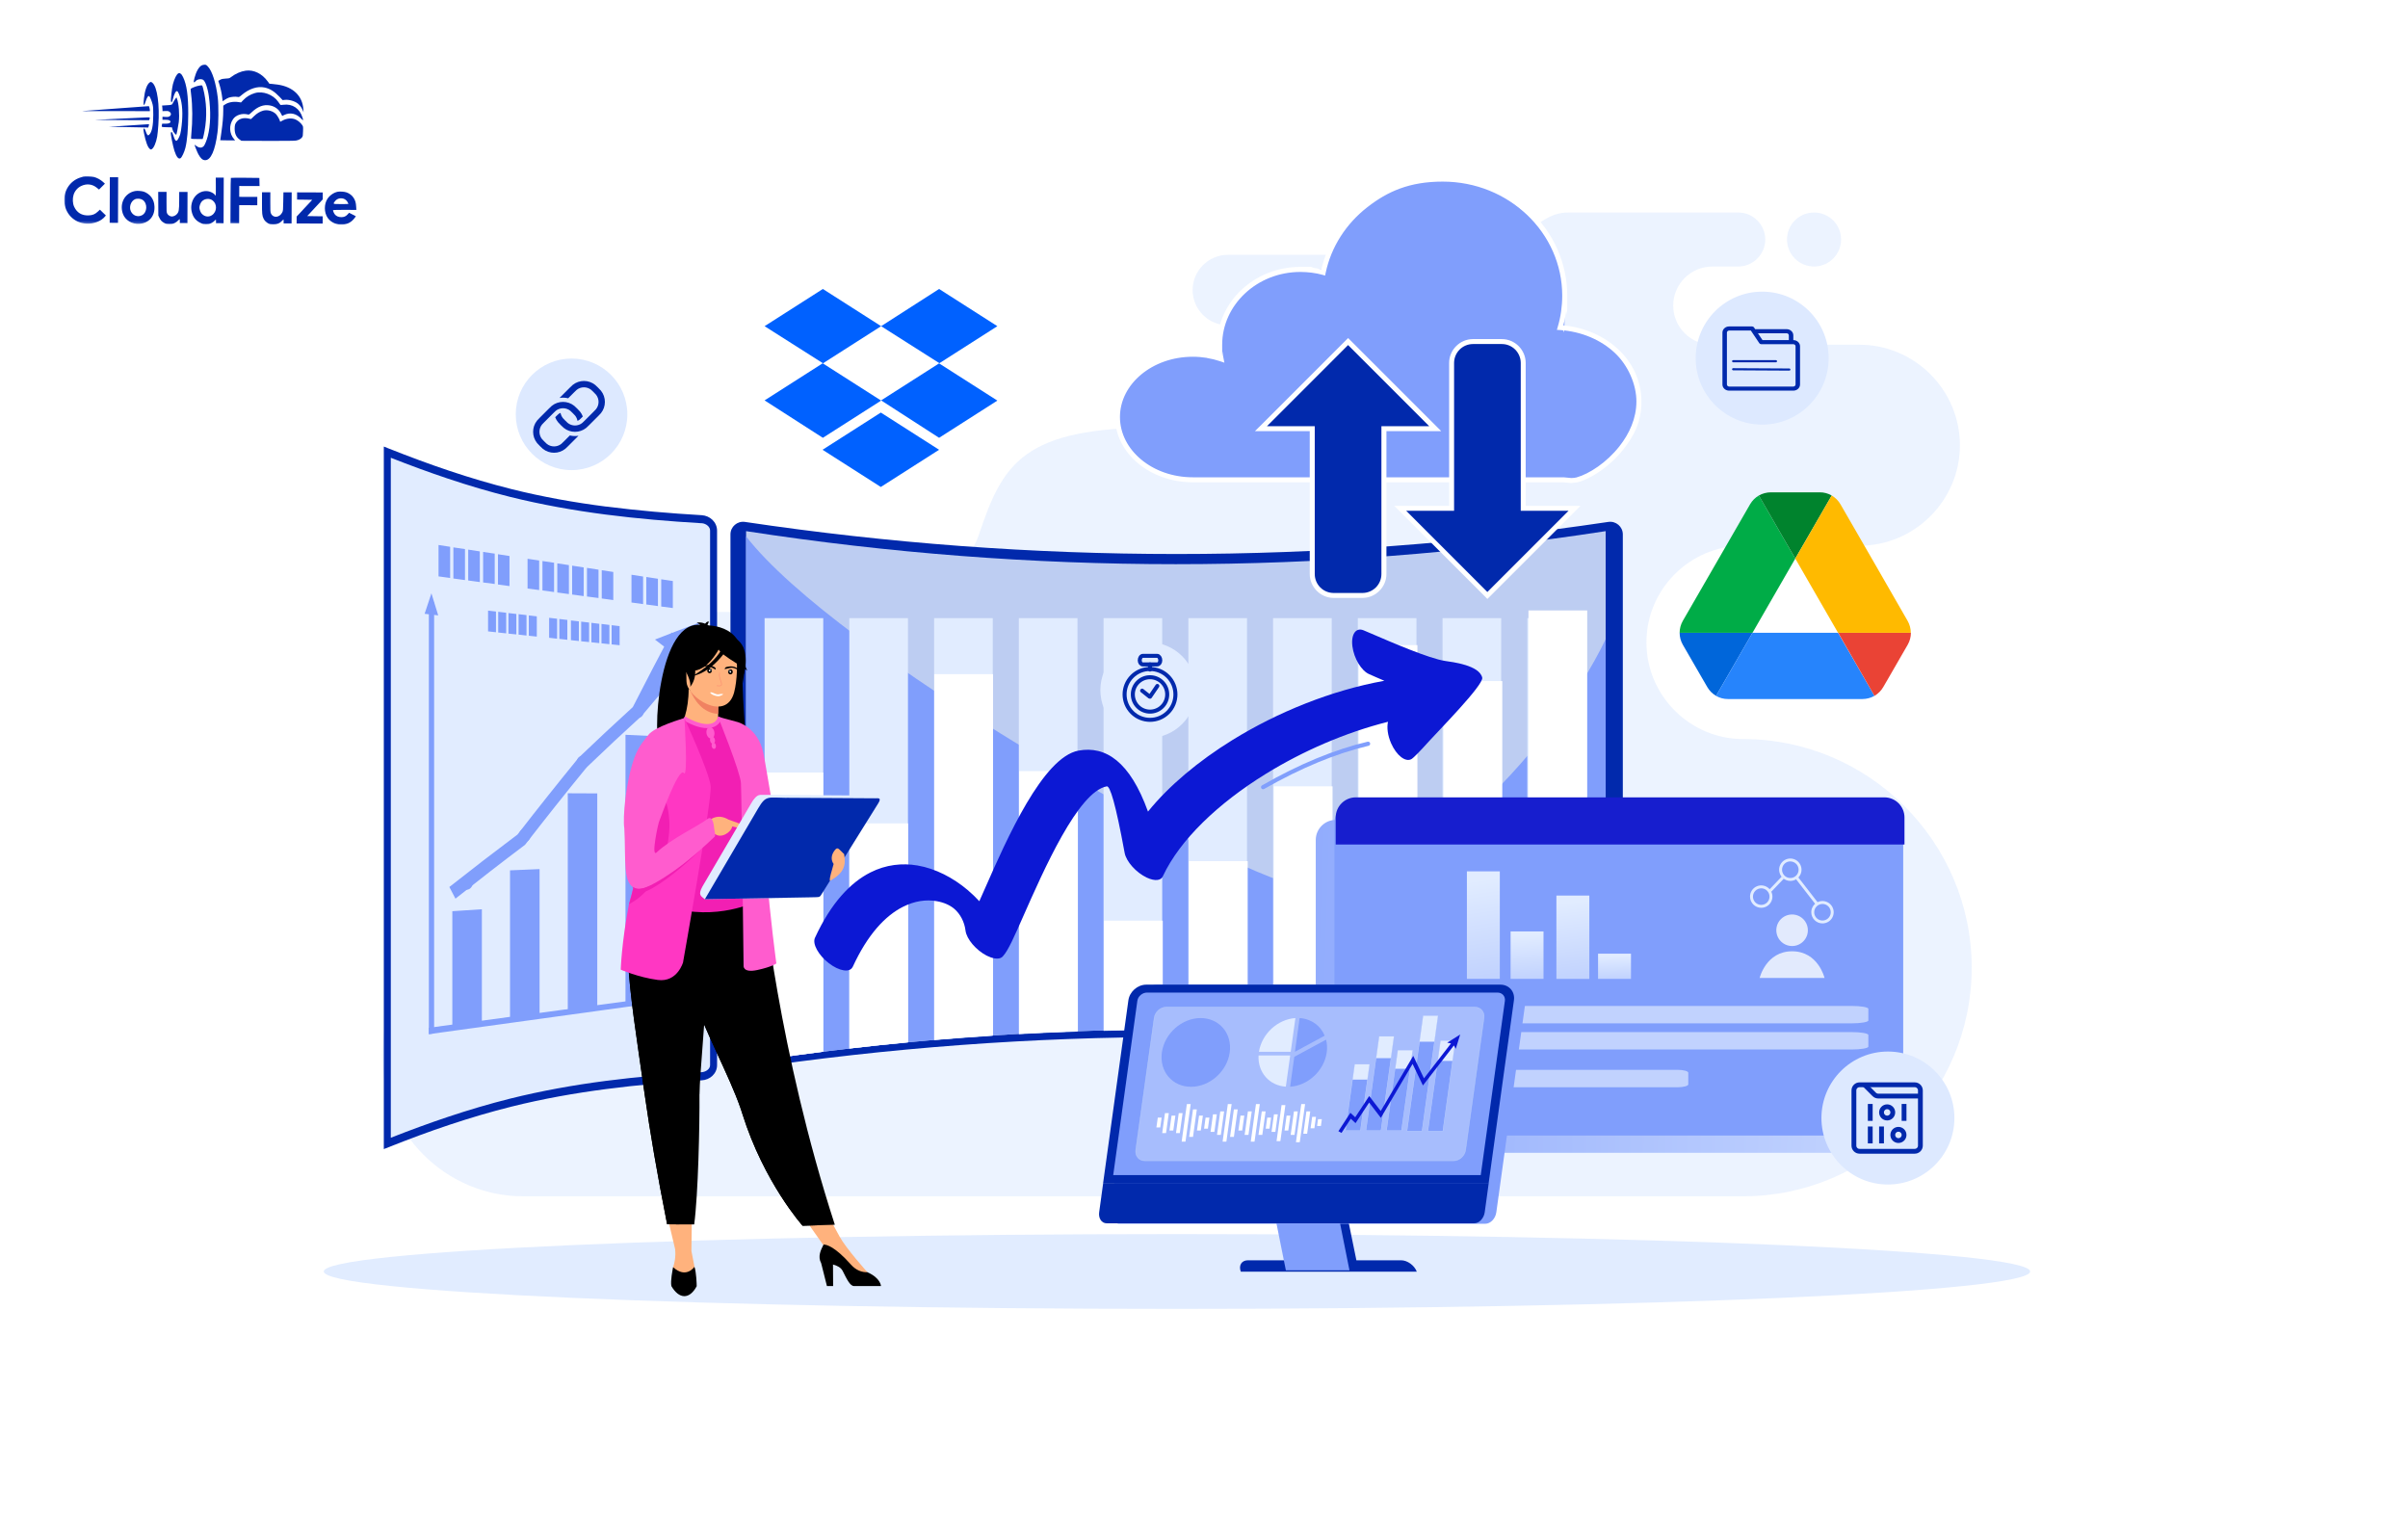 <svg width="900" height="568" viewBox="0 0 900 568" fill="none" xmlns="http://www.w3.org/2000/svg">
<g clip-path="url(#clip0_1760_4636)">
<path d="M75.422 24.413C74.366 24.924 73.319 26.731 72.702 29.094C72.4 30.255 72.372 30.553 72.507 30.688C72.655 30.838 72.736 30.797 72.967 30.487C73.538 29.719 74.755 29.385 75.754 29.741C76.618 30.041 77.582 32.626 78.057 35.926C78.848 41.564 78.694 46.957 77.652 50.927C77.268 52.399 76.613 54.018 76.206 54.545C76.043 54.733 75.718 54.988 75.475 55.082C74.906 55.323 73.988 55.063 73.247 54.453C72.95 54.222 72.721 54.072 72.721 54.113C72.72 54.369 73.751 56.955 74.154 57.673C75 59.216 75.741 59.868 76.688 59.871C78.796 59.879 80.404 56.262 81.279 49.575C81.696 46.427 81.748 39.507 81.394 36.505C80.737 31.055 79.307 26.536 77.704 24.868C77.125 24.258 77.018 24.189 76.463 24.188C76.139 24.186 75.666 24.293 75.422 24.413Z" fill="#0129AC"/>
<path d="M91.88 26.406C90.014 26.656 88.037 27.514 86.262 28.872C85.774 29.263 85.624 29.289 84.368 29.366C83.273 29.43 82.88 29.509 82.311 29.804C81.919 29.993 81.594 30.18 81.594 30.221C81.594 30.248 81.767 30.83 81.995 31.52C82.475 33.049 82.861 34.807 83.058 36.538L83.216 37.85L83.974 37.326C84.38 37.03 85.058 36.667 85.478 36.506C86.343 36.185 88.006 36.042 88.803 36.221C89.33 36.345 89.357 36.331 90.415 35.443C93.14 33.142 96.252 32.139 98.872 32.702C100.884 33.129 102.543 34.162 104.455 36.169L105.64 37.417L106.425 37.324C108.007 37.155 110.154 37.771 111.353 38.734C112.027 39.264 112.726 40.24 113.128 41.16L113.464 41.959L113.387 40.877C113.067 35.834 109.524 32.43 103.742 31.611C103.188 31.528 102.283 31.417 101.716 31.374L100.688 31.289L100.056 30.422C97.945 27.523 94.868 26.011 91.88 26.406Z" fill="#0129AC"/>
<path d="M66.625 27.44C65.975 27.802 65.199 29.354 64.624 31.474C64.268 32.811 63.765 37.27 63.912 37.864C64.085 38.541 64.343 38.218 64.645 36.948C65.139 34.963 65.737 33.87 66.237 34.075C66.561 34.198 67.204 35.7 67.564 37.148C68.31 40.151 68.35 44.03 67.658 48.691C67.492 49.839 67.327 50.433 66.919 51.283C66.02 53.199 65.588 53.09 64.826 50.762C64.317 49.247 64.048 48.935 63.87 49.651C63.733 50.164 64.609 54.533 65.211 56.413C65.946 58.673 66.727 59.609 67.485 59.125C67.973 58.802 68.872 56.887 69.27 55.334C69.969 52.592 70.336 48.281 70.356 42.618C70.38 35.874 69.799 31.722 68.472 28.919C68.083 28.121 67.814 27.727 67.504 27.538C67.005 27.225 67.032 27.225 66.625 27.44Z" fill="#0129AC"/>
<path d="M55.856 30.884C54.894 31.637 54.102 33.892 53.808 36.77C53.683 37.905 53.624 38.918 53.665 39.04C53.825 39.446 54.043 39.15 54.398 38.015C54.918 36.368 55.366 35.694 55.785 35.953C56.054 36.116 56.804 37.97 57.044 39.052C57.243 39.918 57.295 40.689 57.287 42.905C57.272 47.001 56.777 49.391 55.774 50.334C55.218 50.858 55.002 50.601 54.306 48.666C54.065 48.03 53.782 47.84 53.632 48.245C53.591 48.366 53.67 49.069 53.829 49.827C54.467 53.019 55.229 55.089 55.998 55.66C56.348 55.918 56.402 55.918 56.728 55.743C57.486 55.314 58.344 53.343 58.745 51.047C58.869 50.398 59.051 48.48 59.179 46.764C59.719 39.224 58.784 32.476 56.978 30.956C56.48 30.535 56.318 30.521 55.856 30.884Z" fill="#0129AC"/>
<path d="M73.772 32.152C72.892 32.379 71.539 32.955 71.267 33.211C71.213 33.265 71.291 34.211 71.436 35.334C71.975 39.431 72.008 45.243 71.504 50.188C71.42 51.053 71.39 51.796 71.444 51.851C71.484 51.904 72.485 51.949 73.647 51.953L75.755 51.96L75.933 51.352C76.043 51.015 76.263 49.949 76.442 48.989C77.434 43.735 77.238 38.044 75.891 32.93C75.611 31.902 75.598 31.888 75.178 31.9C74.948 31.9 74.313 32.019 73.772 32.152Z" fill="#0129AC"/>
<path d="M95.295 34.779C93.536 35.287 92.046 36.201 90.852 37.481L90.092 38.289L89.038 38.136C87.215 37.873 85.294 38.231 84.088 39.065L83.451 39.496L83.445 41.28C83.437 43.685 83.225 46.131 82.726 49.549C82.504 51.102 82.324 52.4 82.324 52.413C82.324 52.44 83.581 52.458 85.108 52.463L87.893 52.473L87.475 51.999C85.685 49.951 85.534 46.802 87.096 44.537C88.17 42.986 90.43 42.251 92.563 42.758C93.09 42.882 93.09 42.882 94.121 41.912C96.331 39.812 98.524 38.995 100.82 39.395C102.684 39.727 104.14 40.772 104.986 42.383L105.483 43.331L106.119 43.01C108.394 41.883 110.731 42.377 112.616 44.384C113.37 45.184 113.41 45.144 113.09 44.034C112.075 40.571 109.311 38.696 105.93 39.156C104.97 39.288 104.862 39.274 104.701 39.058C104.607 38.922 104.257 38.434 103.934 37.974C102.078 35.344 98.231 33.925 95.295 34.779Z" fill="#0129AC"/>
<path d="M65.51 36.976C65.266 37.313 64.899 37.92 64.694 38.352C64.272 39.242 64.326 39.216 62.041 39.356L60.581 39.446L60.66 40.054C60.7 40.379 60.739 40.865 60.738 41.109L60.736 41.541L61.723 41.49C62.494 41.439 62.791 41.467 63.169 41.671C64.073 42.148 64.137 43.067 63.284 43.51C62.918 43.712 62.621 43.738 61.782 43.694L60.729 43.623L60.725 44.771L61.846 44.762C63.076 44.753 63.697 44.998 63.696 45.499C63.694 45.998 63.071 46.24 61.787 46.235L60.611 46.231L60.529 46.622C60.336 47.541 60.255 47.5 62.35 47.548L64.269 47.596L64.416 48.204C64.509 48.556 64.71 49.043 64.858 49.301C65.167 49.802 65.8 50.453 65.895 50.358C66.017 50.237 66.65 46.969 66.817 45.645C67.152 42.794 66.829 38.576 66.132 36.857L65.945 36.383L65.51 36.976Z" fill="#0129AC"/>
<path d="M43.441 40.561C36.789 41.051 31.124 41.463 30.867 41.503C30.61 41.543 31.786 41.56 33.489 41.525C35.193 41.505 40.964 41.498 46.303 41.517L56.007 41.552L56.009 41.2C56.01 40.755 55.73 39.659 55.622 39.672C55.581 39.685 50.093 40.085 43.441 40.561Z" fill="#0129AC"/>
<path d="M98.327 41.36C97.11 41.707 95.999 42.379 94.887 43.469L93.815 44.506L92.857 44.287C91.087 43.916 89.531 44.316 88.568 45.394C87.889 46.161 87.712 46.701 87.707 48.08C87.7 49.972 88.304 51.272 89.625 52.196L90.232 52.617L99.963 52.651C106.113 52.674 110.02 52.634 110.574 52.541C111.602 52.383 112.455 51.926 112.903 51.306C113.188 50.915 113.216 50.699 113.262 49.077C113.323 47.307 113.309 47.266 112.947 46.737C112.382 45.911 111.479 45.137 110.562 44.701C109.104 44.007 107.076 44.189 105.383 45.169C104.719 45.559 104.652 45.572 104.653 45.316C104.654 44.937 103.686 43.204 103.162 42.661C102.003 41.467 99.951 40.906 98.327 41.36Z" fill="#0129AC"/>
<path d="M44.846 44.351L35.383 44.817L45.56 44.88L55.724 44.93L55.861 44.579C56.12 43.904 56.066 43.85 55.16 43.861C54.687 43.872 50.051 44.099 44.846 44.351Z" fill="#0129AC"/>
<mask id="mask0_1760_4636" style="mask-type:luminance" maskUnits="userSpaceOnUse" x="24" y="24" width="110" height="60">
<path d="M24.213 24L133.542 24.39L133.329 83.996L24 83.606L24.213 24Z" fill="white"/>
</mask>
<g mask="url(#mask0_1760_4636)">
<path d="M47.877 46.924L40.645 47.398L43.564 47.436C45.172 47.442 48.497 47.508 50.943 47.57L55.416 47.668L55.567 47.141C55.773 46.425 55.759 46.412 55.421 46.424C55.245 46.437 51.852 46.668 47.877 46.924Z" fill="#0129AC"/>
</g>
<mask id="mask1_1760_4636" style="mask-type:luminance" maskUnits="userSpaceOnUse" x="24" y="24" width="110" height="60">
<path d="M24.213 24L133.542 24.39L133.329 83.996L24 83.606L24.213 24Z" fill="white"/>
</mask>
<g mask="url(#mask1_1760_4636)">
<path d="M31.118 66.022C30.969 66.048 30.401 66.222 29.846 66.409C26.165 67.666 23.814 71.213 24.029 75.214C24.256 79.824 27.677 83.31 32.258 83.597C34.974 83.768 37.871 82.644 39.282 80.878L39.568 80.514L38.45 79.442L37.345 78.357L36.599 79.057C35.515 80.081 34.594 80.456 33.066 80.504C30.579 80.59 28.745 79.489 27.726 77.282C27.149 76.064 27.061 74.239 27.498 72.821C27.936 71.39 28.981 70.163 30.294 69.533C32.339 68.54 34.447 68.764 36.158 70.149L37.02 70.841L38.12 69.736L39.218 68.645L38.491 67.98C37.588 67.153 36.225 66.418 35.091 66.144C34.294 65.952 31.794 65.875 31.118 66.022Z" fill="#0129AC"/>
</g>
<path d="M41.023 74.749L40.992 83.265L44.101 83.276L44.162 66.245L41.053 66.234L41.023 74.749Z" fill="#0129AC"/>
<path d="M80.669 69.754C80.689 71.62 80.657 73.133 80.602 73.133C80.548 73.133 80.44 73.011 80.36 72.862C80.119 72.402 79.052 71.776 78.135 71.543C76.109 71.036 73.835 71.987 72.585 73.862C71.62 75.304 71.248 77.181 71.607 78.913C72.032 80.983 73.041 82.365 74.754 83.209C75.712 83.699 75.861 83.727 76.996 83.731C78.064 83.734 78.321 83.681 78.998 83.359C79.417 83.158 79.947 82.781 80.177 82.526C80.407 82.27 80.625 82.054 80.665 82.054C80.705 82.054 80.732 82.352 80.73 82.73L80.728 83.406L83.566 83.416L83.627 66.386L80.64 66.375L80.669 69.754ZM78.84 74.56C80.851 75.405 81.368 78.191 79.835 79.889C78.573 81.29 76.613 81.256 75.361 79.819C74.93 79.331 74.529 78.221 74.531 77.572C74.534 76.937 74.929 75.898 75.336 75.398C76.151 74.415 77.666 74.055 78.84 74.56Z" fill="#0129AC"/>
<mask id="mask2_1760_4636" style="mask-type:luminance" maskUnits="userSpaceOnUse" x="24" y="24" width="110" height="60">
<path d="M24.213 24L133.542 24.39L133.329 83.996L24 83.606L24.213 24Z" fill="white"/>
</mask>
<g mask="url(#mask2_1760_4636)">
<path d="M86.288 66.488C86.233 66.528 86.179 70.367 86.163 75.003L86.133 83.423L89.377 83.435L89.401 76.677L96.159 76.701L96.17 73.592L89.412 73.569L89.426 69.514L97.009 69.541L96.973 68.013L96.939 66.499L91.654 66.44C88.748 66.416 86.342 66.434 86.288 66.488Z" fill="#0129AC"/>
</g>
<mask id="mask3_1760_4636" style="mask-type:luminance" maskUnits="userSpaceOnUse" x="24" y="24" width="110" height="60">
<path d="M24.213 24L133.542 24.39L133.329 83.996L24 83.606L24.213 24Z" fill="white"/>
</mask>
<g mask="url(#mask3_1760_4636)">
<path d="M50.492 71.401C46.651 72.117 44.569 75.989 45.921 79.873C46.764 82.282 49.38 83.886 52.125 83.666C55.707 83.368 57.947 80.754 57.73 77.118C57.654 75.766 57.319 74.764 56.594 73.721C56.002 72.854 54.708 71.916 53.695 71.616C52.818 71.356 51.29 71.242 50.492 71.401ZM53.346 74.723C55.247 76.081 55.059 79.446 53.028 80.466C51.484 81.231 49.73 80.617 48.938 79.018C48.146 77.434 48.87 75.194 50.414 74.483C51.266 74.094 52.591 74.207 53.346 74.723Z" fill="#0129AC"/>
</g>
<mask id="mask4_1760_4636" style="mask-type:luminance" maskUnits="userSpaceOnUse" x="24" y="24" width="110" height="60">
<path d="M24.67 24L133.999 24.39L133.786 83.996L24.457 83.606L24.67 24Z" fill="white"/>
</mask>
<g mask="url(#mask4_1760_4636)">
<path d="M126.183 71.669C124.723 71.975 123.205 73.037 122.362 74.345C121.085 76.341 121.114 79.396 122.418 81.333C124.421 84.314 129.015 84.871 131.646 82.461C131.985 82.151 132.433 81.653 132.637 81.356L133.017 80.803L130.48 79.524L129.978 80.077C129.259 80.871 128.582 81.166 127.541 81.162C126.501 81.145 125.623 80.764 125.126 80.099C124.749 79.612 124.388 78.691 124.497 78.529C124.524 78.462 126.51 78.428 128.89 78.437L133.228 78.452L133.152 77.276C133.062 75.775 132.795 74.91 132.123 73.88C131.518 72.972 130.587 72.279 129.494 71.898C128.671 71.61 127.008 71.51 126.183 71.669ZM128.364 74.245C129.012 74.436 129.632 74.966 129.954 75.616C130.101 75.9 130.222 76.171 130.222 76.211C130.222 76.252 128.978 76.275 127.451 76.269C124.356 76.258 124.41 76.272 125.075 75.368C125.863 74.277 127.041 73.875 128.364 74.245Z" fill="#0129AC"/>
</g>
<path d="M59.154 76.123L59.179 80.556L59.527 81.301C59.997 82.303 60.427 82.791 61.291 83.267C61.938 83.634 62.114 83.676 63.29 83.68C64.425 83.684 64.669 83.644 65.346 83.308C65.779 83.094 66.335 82.691 66.579 82.394C66.837 82.111 67.081 81.869 67.121 81.869C67.175 81.869 67.215 82.207 67.213 82.612L67.211 83.356L70.049 83.366L70.091 71.742L66.982 71.731L66.971 74.948C66.957 78.665 66.847 79.246 66.033 80.094C65.558 80.593 64.814 80.914 64.178 80.912C63.57 80.896 62.774 80.393 62.506 79.839C62.237 79.324 62.225 79.067 62.238 75.499L62.251 71.714L59.129 71.703L59.154 76.123Z" fill="#0129AC"/>
<path d="M97.92 75.804C97.905 79.967 97.983 80.67 98.561 81.821C98.909 82.498 99.57 83.136 100.312 83.517C100.824 83.762 101.162 83.817 102.149 83.821C103.635 83.826 104.502 83.491 105.33 82.602C105.628 82.279 105.912 82.01 105.94 82.01C105.98 82.01 106.006 82.348 106.005 82.753L106.002 83.496L108.976 83.507L109.017 71.883L105.935 71.872L105.869 75.278C105.817 78.414 105.789 78.751 105.531 79.305C104.55 81.356 102.102 81.631 101.271 79.777C101.043 79.275 101.018 78.829 101.029 75.531L101.042 71.855L97.934 71.844L97.92 75.804Z" fill="#0129AC"/>
<path d="M111.039 73.242L111.034 74.594L113.859 74.631L116.697 74.682L113.78 77.807L110.876 80.932L110.867 83.514L120.599 83.549L120.608 80.845L117.716 80.808L114.824 80.757L117.727 77.632L120.631 74.507L120.64 71.925L111.044 71.891L111.039 73.242Z" fill="#0129AC"/>
<path opacity="0.64" fill-rule="evenodd" clip-rule="evenodd" d="M678.006 99.606C672.436 99.606 667.902 95.096 667.902 89.502C667.902 83.907 672.412 79.422 678.006 79.422C683.601 79.422 688.111 83.932 688.111 89.502C688.111 95.072 683.601 99.606 678.006 99.606ZM249.5 341.573H195.576C166.544 341.573 142.811 365.306 142.811 394.338C142.811 423.346 166.544 447.104 195.576 447.104H651.488C698.486 447.104 736.933 408.657 736.933 361.659C736.933 314.66 698.486 276.214 651.488 276.214C631.624 276.214 615.358 259.948 615.358 240.084C615.358 220.22 631.624 203.954 651.488 203.954H694.962C715.615 203.954 732.521 187.047 732.521 166.395C732.521 145.742 715.615 128.835 694.962 128.835H639.979C631.944 128.835 625.364 122.255 625.364 114.221C625.364 106.187 631.944 99.606 639.979 99.606H649.664C655.209 99.606 659.769 95.072 659.769 89.502C659.769 83.957 655.234 79.422 649.664 79.422H586.08C572.697 79.422 571.194 95.244 537.356 95.244H458.91C451.665 95.244 445.75 101.159 445.75 108.405C445.75 115.65 451.665 121.565 458.91 121.565H471.553C482.052 121.565 490.629 130.142 490.629 140.641C490.629 151.139 482.052 159.716 471.553 159.716H433.501C382.116 159.716 374.846 173.148 365.85 199.863C356.855 226.578 310.103 228.722 310.103 228.722H246.198C230.375 228.722 217.437 241.661 217.437 257.483C217.437 273.306 230.375 286.244 246.198 286.244H249.475C264.682 286.244 277.127 298.69 277.127 313.896C277.127 329.102 264.682 341.548 249.475 341.548L249.5 341.573Z" fill="#E1ECFF"/>
<path fill-rule="evenodd" clip-rule="evenodd" d="M439.884 461.227C615.999 461.227 758.768 467.486 758.768 475.2C758.768 482.914 615.999 489.174 439.884 489.174C263.77 489.174 121 482.914 121 475.2C121 467.486 263.77 461.227 439.884 461.227Z" fill="#E1ECFF"/>
<path fill-rule="evenodd" clip-rule="evenodd" d="M601.113 399.565C493.882 383.57 385.665 383.57 278.433 399.565C275.575 399.984 273.011 397.791 273.011 394.907V199.717C273.011 196.834 275.575 194.64 278.433 195.059C385.665 211.054 493.882 211.054 601.113 195.059C603.972 194.64 606.535 196.834 606.535 199.717V394.907C606.535 397.791 603.972 399.984 601.113 399.565Z" fill="#0129AC"/>
<path opacity="0.84" fill-rule="evenodd" clip-rule="evenodd" d="M600.127 397.099C493.389 380.636 385.591 380.636 278.853 397.099V198.508C385.591 214.971 493.389 214.971 600.127 198.508V397.099Z" fill="#E1ECFF"/>
<path fill-rule="evenodd" clip-rule="evenodd" d="M600.127 397.105C493.389 380.642 385.591 380.642 278.853 397.105V200.461C312.148 243.565 452.034 323.712 487.376 331.943C522.717 340.175 579.327 282.209 600.127 238.883V397.105Z" fill="#809EFC"/>
<path fill-rule="evenodd" clip-rule="evenodd" d="M262.242 194.049C238.459 192.644 214.454 190.105 190.918 184.24C175.392 180.37 160.087 175.072 144.782 168.984V427.34C160.087 421.277 175.392 415.979 190.918 412.109C214.479 406.244 238.459 403.681 262.242 402.251C264.681 402.103 266.727 400.354 266.727 398.086V198.312C266.727 196.02 264.706 194.196 262.242 194.049Z" fill="#E1ECFF"/>
<path fill-rule="evenodd" clip-rule="evenodd" d="M262.168 195.553C250.264 194.838 238.286 193.852 226.333 192.3C214.381 190.747 202.452 188.628 190.623 185.695C182.835 183.748 175.096 181.456 167.382 178.868C160.235 176.478 153.137 173.865 146.064 171.08V425.222C153.137 422.437 160.235 419.824 167.382 417.434C175.121 414.846 182.859 412.554 190.623 410.607C202.428 407.674 214.381 405.53 226.333 403.977C238.286 402.425 250.264 401.439 262.168 400.724C263.129 400.675 263.991 400.305 264.607 399.738C265.1 399.295 265.396 398.703 265.396 398.063V198.289C265.396 197.623 265.076 197.007 264.583 196.539C263.991 195.972 263.104 195.578 262.168 195.528V195.553ZM226.629 189.318C238.508 190.846 250.436 191.856 262.291 192.546C263.794 192.645 265.199 193.261 266.234 194.247C267.318 195.282 268.008 196.711 268.008 198.313V398.087C268.008 399.689 267.318 401.094 266.234 402.104C265.224 403.041 263.819 403.682 262.291 403.756C250.412 404.47 238.508 405.456 226.629 407.009C214.75 408.561 202.896 410.656 191.165 413.589C183.426 415.511 175.737 417.803 168.097 420.342C160.457 422.88 152.817 425.739 145.177 428.771L143.452 429.461V166.891L145.177 167.581C152.817 170.612 160.481 173.471 168.097 176.009C175.737 178.572 183.426 180.84 191.14 182.787C202.871 185.72 214.726 187.814 226.605 189.342L226.629 189.318Z" fill="#0129AC"/>
<path fill-rule="evenodd" clip-rule="evenodd" d="M162.256 386.256C161.591 386.33 160.925 386.428 160.284 386.502V224.953C160.95 225.027 161.615 225.101 162.256 225.175V386.231V386.256Z" fill="#809EFC"/>
<path fill-rule="evenodd" clip-rule="evenodd" d="M180.099 383.13C176.427 383.647 172.755 384.14 169.058 384.633V340.543C172.73 340.321 176.402 340.05 180.099 339.828V383.13Z" fill="#809EFC"/>
<path fill-rule="evenodd" clip-rule="evenodd" d="M201.664 380.166C197.991 380.659 194.319 381.176 190.623 381.669V325.281C194.295 325.133 197.967 324.96 201.664 324.812V380.166Z" fill="#809EFC"/>
<path fill-rule="evenodd" clip-rule="evenodd" d="M223.228 377.214C219.556 377.732 215.884 378.225 212.212 378.742V296.477C215.884 296.477 219.556 296.501 223.228 296.526V377.214Z" fill="#809EFC"/>
<path fill-rule="evenodd" clip-rule="evenodd" d="M244.793 374.258C241.121 374.775 237.449 375.293 233.776 375.786V274.617C237.449 274.79 241.121 274.962 244.793 275.135V374.258Z" fill="#809EFC"/>
<path fill-rule="evenodd" clip-rule="evenodd" d="M257.165 373.146C241.022 375.364 224.855 377.582 208.712 379.825C192.57 382.043 176.427 384.286 160.284 386.504V384.113C176.427 381.944 192.57 379.775 208.712 377.607C224.855 375.438 241.022 373.269 257.165 371.125V373.171V373.146Z" fill="#809EFC"/>
<path fill-rule="evenodd" clip-rule="evenodd" d="M158.707 229.399C159.545 226.861 160.408 224.273 161.246 221.734C162.084 224.495 162.946 227.255 163.784 229.991C162.084 229.793 160.383 229.596 158.707 229.399Z" fill="#809EFC"/>
<path fill-rule="evenodd" clip-rule="evenodd" d="M254.429 369.922C256.598 370.538 258.767 371.129 260.911 371.696C258.742 372.879 256.573 374.062 254.429 375.245V369.922Z" fill="#809EFC"/>
<path fill-rule="evenodd" clip-rule="evenodd" d="M244.793 239.028C249.87 242.947 254.947 246.816 260.023 250.611C260.418 244.622 260.812 238.658 261.231 232.719C255.76 234.764 250.264 236.859 244.793 239.028Z" fill="#809EFC"/>
<path fill-rule="evenodd" clip-rule="evenodd" d="M170.217 335.836C169.453 334.407 168.689 332.953 167.949 331.499C176.452 324.795 184.954 318.24 193.432 311.881C201.048 302.048 208.663 292.486 216.278 283.17C223.007 276.713 229.759 270.428 236.512 264.267C241.367 254.778 246.198 245.487 251.053 236.344C254.035 238.981 257.017 241.593 260.024 244.181C253.296 251.747 246.567 259.535 239.864 267.52C232.988 273.78 226.112 280.212 219.261 286.792C211.571 296.182 203.907 305.843 196.242 315.726C187.567 322.257 178.892 328.985 170.217 335.861V335.836Z" fill="#809EFC"/>
<path fill-rule="evenodd" clip-rule="evenodd" d="M198.312 312.121C198.312 313.526 197.326 314.684 196.143 314.709C194.936 314.758 193.974 313.649 193.974 312.219C193.974 310.79 194.96 309.681 196.143 309.656C197.351 309.656 198.312 310.741 198.312 312.121Z" fill="#809EFC"/>
<path fill-rule="evenodd" clip-rule="evenodd" d="M176.747 329.772C176.747 331.226 175.762 332.434 174.579 332.508C173.371 332.557 172.41 331.448 172.41 329.994C172.41 328.54 173.396 327.332 174.579 327.283C175.786 327.234 176.747 328.343 176.747 329.772Z" fill="#809EFC"/>
<path fill-rule="evenodd" clip-rule="evenodd" d="M219.876 284.988C219.876 286.344 218.915 287.404 217.708 287.379C216.5 287.379 215.539 286.245 215.539 284.89C215.539 283.534 216.5 282.499 217.708 282.524C218.915 282.573 219.876 283.658 219.876 285.013V284.988Z" fill="#809EFC"/>
<path fill-rule="evenodd" clip-rule="evenodd" d="M240.554 266.09C240.554 267.371 239.568 268.357 238.385 268.283C237.177 268.234 236.216 267.1 236.216 265.794C236.216 264.488 237.202 263.502 238.385 263.601C239.592 263.674 240.554 264.784 240.554 266.09Z" fill="#809EFC"/>
<path fill-rule="evenodd" clip-rule="evenodd" d="M168.245 216.01C166.791 215.838 165.361 215.616 163.907 215.419C163.907 211.525 163.907 207.631 163.907 203.688C165.337 203.909 166.791 204.131 168.245 204.353C168.245 208.247 168.245 212.116 168.245 215.985V216.01ZM251.447 227.248C249.993 227.051 248.563 226.879 247.134 226.681C247.134 223.305 247.134 219.904 247.134 216.503C248.563 216.725 250.018 216.922 251.472 217.144V227.224L251.447 227.248ZM245.877 226.509C244.423 226.336 242.994 226.139 241.564 225.917C241.564 222.516 241.564 219.091 241.564 215.64C242.994 215.887 244.448 216.084 245.902 216.306V226.484L245.877 226.509ZM240.357 225.77C238.903 225.548 237.473 225.351 236.019 225.178C236.019 221.703 236.019 218.277 236.019 214.802C237.449 215.024 238.903 215.246 240.357 215.468C240.357 218.918 240.357 222.344 240.357 225.77ZM229.242 224.266C227.788 224.069 226.358 223.897 224.904 223.675V213.102C226.334 213.348 227.763 213.546 229.217 213.767C229.217 217.292 229.217 220.791 229.217 224.266H229.242ZM223.696 223.502C222.242 223.305 220.813 223.108 219.384 222.935C219.384 219.362 219.384 215.813 219.384 212.239C220.813 212.461 222.267 212.683 223.696 212.905V223.502ZM218.151 222.788C216.697 222.566 215.268 222.369 213.838 222.196C213.838 218.598 213.838 215.024 213.838 211.401C215.268 211.623 216.722 211.845 218.151 212.067V222.788ZM212.606 222.024C211.152 221.826 209.723 221.654 208.293 221.432C208.293 217.809 208.293 214.186 208.293 210.539C209.723 210.761 211.177 210.982 212.631 211.204V222.024H212.606ZM212.015 239.103C211.029 239.004 210.043 238.881 209.057 238.782C209.057 236.293 209.057 233.829 209.057 231.339C210.043 231.463 211.029 231.586 212.039 231.684V239.103H212.015ZM208.219 238.708C207.233 238.585 206.223 238.487 205.237 238.363V230.896C206.223 231.019 207.209 231.142 208.219 231.241V238.708ZM231.583 241.148C230.597 241.05 229.587 240.951 228.601 240.828V233.656C229.587 233.779 230.572 233.903 231.583 234.001V241.148ZM227.788 240.754C226.777 240.655 225.791 240.532 224.806 240.433V233.188C225.791 233.311 226.777 233.434 227.763 233.557C227.763 235.948 227.763 238.363 227.763 240.729L227.788 240.754ZM223.992 240.36C223.006 240.236 222.021 240.138 221.035 240.039C221.035 237.624 221.035 235.184 221.035 232.769C222.021 232.867 223.006 233.015 223.992 233.139V240.384V240.36ZM220.172 239.965C219.162 239.867 218.176 239.768 217.215 239.669V232.325C218.201 232.448 219.186 232.547 220.172 232.67V239.941V239.965ZM216.377 239.571C215.391 239.472 214.381 239.374 213.395 239.251V231.882C214.381 232.005 215.366 232.128 216.352 232.227C216.352 234.691 216.352 237.131 216.352 239.571H216.377ZM200.604 237.92C199.618 237.821 198.632 237.698 197.646 237.599C197.646 235.061 197.646 232.547 197.646 230.009C198.632 230.156 199.618 230.255 200.629 230.354V237.92H200.604ZM196.809 237.525C195.823 237.402 194.812 237.304 193.826 237.18V229.54C194.812 229.688 195.798 229.787 196.784 229.885C196.784 232.424 196.784 234.938 196.784 237.501L196.809 237.525ZM192.989 237.106C192.003 237.008 191.017 236.885 190.031 236.811V229.121C191.017 229.245 192.003 229.368 192.989 229.466V237.106ZM189.193 236.712C188.207 236.613 187.197 236.49 186.211 236.392V228.653C187.197 228.776 188.183 228.9 189.193 228.998V236.687V236.712ZM185.398 236.293C184.412 236.195 183.426 236.096 182.416 235.973V228.209C183.402 228.333 184.387 228.456 185.373 228.555C185.373 231.142 185.373 233.705 185.373 236.293H185.398ZM207.061 221.26C205.607 221.062 204.177 220.865 202.748 220.668C202.748 217.021 202.748 213.348 202.748 209.676C204.177 209.898 205.632 210.12 207.086 210.317C207.086 213.965 207.086 217.612 207.086 221.26H207.061ZM201.516 220.52C200.062 220.323 198.632 220.126 197.178 219.953C197.178 216.257 197.178 212.56 197.178 208.838C198.608 209.06 200.062 209.282 201.516 209.479C201.516 213.176 201.516 216.823 201.516 220.52ZM190.425 219.041C188.971 218.844 187.542 218.672 186.113 218.45C186.113 214.704 186.113 210.933 186.113 207.138C187.542 207.36 188.971 207.581 190.425 207.803C190.425 211.574 190.425 215.295 190.425 219.041ZM184.88 218.253C183.426 218.08 181.997 217.883 180.567 217.686C180.567 213.891 180.567 210.095 180.567 206.275C181.997 206.497 183.451 206.694 184.905 206.916V218.253H184.88ZM179.335 217.538C177.881 217.316 176.452 217.144 174.998 216.947C174.998 213.102 174.998 209.282 174.998 205.413C176.427 205.634 177.881 205.832 179.335 206.078C179.335 209.923 179.335 213.718 179.335 217.538ZM173.79 216.799C172.336 216.577 170.906 216.404 169.452 216.207C169.452 212.363 169.452 208.469 169.452 204.575C170.882 204.797 172.336 205.018 173.79 205.215C173.79 209.085 173.79 212.929 173.79 216.774V216.799Z" fill="#809EFC"/>
<path fill-rule="evenodd" clip-rule="evenodd" d="M570.845 231.024H592.768V396C585.461 394.937 578.153 393.946 570.845 393.052V231.024ZM285.768 231.024H307.692V393.052C300.384 393.97 293.076 394.937 285.768 396V231.024ZM317.435 231.024H339.359V389.596C332.051 390.273 324.743 391.046 317.435 391.892V231.024ZM349.127 231.024H371.05V387.107C363.742 387.566 356.435 388.122 349.127 388.726V231.024ZM380.794 231.024H402.717V385.536C395.409 385.778 388.102 386.116 380.794 386.503V231V231.024ZM412.461 231.024H434.384V384.932C427.076 384.957 419.769 385.077 412.461 385.271V231.048V231.024ZM444.152 231.024H466.076V385.246C458.768 385.053 451.46 384.956 444.152 384.908V231V231.024ZM475.819 231.024H497.743V386.527C490.435 386.116 483.127 385.802 475.819 385.561V231.048V231.024ZM507.486 231.024H529.41V388.726C522.102 388.098 514.794 387.566 507.486 387.107V231.024ZM539.153 231.024H561.077V391.892C553.769 391.046 546.461 390.297 539.153 389.596V231.024Z" fill="#E1ECFF"/>
<path fill-rule="evenodd" clip-rule="evenodd" d="M571.268 228.156H593.226V396.064C585.907 394.98 578.587 393.969 571.268 393.057V228.156ZM285.728 288.709H307.687V393.057C300.368 393.994 293.048 394.98 285.728 396.064V288.709ZM317.447 307.736H339.406V389.533C332.086 390.223 324.766 391.012 317.447 391.874V307.736ZM349.19 251.964H371.149V386.995C363.829 387.463 356.509 388.03 349.19 388.646V251.964ZM380.908 288.192H402.867V385.393C395.547 385.639 388.228 385.984 380.908 386.378V288.192ZM412.626 344.087H434.585V384.752C427.266 384.776 419.946 384.9 412.626 385.097V344.087ZM444.369 321.833H466.328V385.072C459.009 384.875 451.689 384.776 444.369 384.727V321.808V321.833ZM476.088 293.885H498.047V386.378C490.727 385.959 483.407 385.639 476.088 385.393V293.885ZM507.806 241.095H529.765V388.646C522.445 388.005 515.126 387.463 507.806 386.995V241.095ZM539.525 254.551H561.483V391.874C554.164 391.012 546.844 390.248 539.525 389.533V254.551Z" fill="white"/>
<path fill-rule="evenodd" clip-rule="evenodd" d="M318.679 361.363C317.669 363.606 313.676 362.99 309.782 359.983C305.888 356.976 303.572 352.762 304.582 350.519C310.596 337.433 317.915 329.793 325.358 326.047C331.174 323.114 337.188 322.498 342.905 323.459C349.658 324.617 356.165 327.994 361.66 332.627C363.213 333.958 364.692 335.362 366.023 336.817L368.142 332.035C376.349 313.379 389.781 282.991 403.114 280.527C413.194 278.679 422.312 284.569 429.065 303.324C436.878 293.663 447.894 284.446 460.611 276.584C477.567 266.109 497.702 257.977 517.418 254.428L514.485 253.171C512.39 252.259 513.253 252.629 511.75 251.963C508.842 250.731 506.032 246.073 505.465 241.538C504.898 237.028 506.796 234.342 509.704 235.599L512.489 236.782C520.03 240.035 534.078 246.098 540.067 247.009C542.827 247.428 552.932 248.587 553.992 253.269C554.608 255.931 537.282 273.503 534.152 276.978C531.072 280.404 528.385 283.213 527.523 283.706C525.305 284.963 521.928 282.326 519.932 277.791C518.65 274.859 518.281 271.876 518.774 269.757C502.828 273.774 486.907 280.699 473.057 289.251C455.288 300.218 441.043 313.823 434.684 327.353C434.068 329.103 431.727 329.448 428.621 327.994C424.629 326.121 420.932 321.98 420.341 318.752C416.915 300.095 414.869 293.663 413.662 293.885C402.99 295.856 390.15 324.987 382.264 342.855C379.183 349.854 376.793 355.276 374.92 357.297C374.747 357.543 374.501 357.74 374.229 357.888C374.106 357.962 373.958 358.036 373.835 358.085C372.652 358.48 370.878 358.209 368.808 357.174C364.815 355.128 361.266 350.963 360.872 347.833C360.477 344.531 358.876 341.548 356.657 339.651C355.056 338.295 352.788 337.26 350.028 336.792C346.208 336.126 341.92 336.669 337.483 338.911C330.879 342.238 324.274 349.238 318.704 361.363H318.679Z" fill="#0C18D4"/>
<path fill-rule="evenodd" clip-rule="evenodd" d="M472.465 294.871C472.096 295.092 471.627 294.945 471.405 294.575C471.184 294.205 471.332 293.712 471.701 293.515C478.676 289.523 485.429 286.171 492.009 283.46C498.589 280.749 504.972 278.654 511.158 277.2C511.577 277.101 511.996 277.372 512.095 277.791C512.193 278.21 511.922 278.629 511.503 278.728C505.391 280.157 499.107 282.228 492.6 284.914C486.094 287.6 479.391 290.927 472.465 294.871Z" fill="#809EFC"/>
<path fill-rule="evenodd" clip-rule="evenodd" d="M262.685 250.588C262.685 250.588 260.172 267.027 259.703 273.459C259.481 276.688 259.136 279.3 261.182 281.493C261.182 281.493 256.105 281.986 254.38 280.582C254.38 280.582 254.725 281.272 255.021 281.567C255.021 281.567 249.352 281.764 247.011 280.015C243.462 277.599 245.803 229.788 262.858 233.731C262.858 233.731 278.581 232.4 277.349 247.828C277.62 266.164 279.074 281.986 280.307 285.166C278.532 286.176 274.269 282.849 273.726 281.395C273.258 280.113 273.012 278.585 272.864 278.216C272.864 278.216 273.431 282.652 273.677 282.923C273.677 282.923 267.319 282.208 264.608 280.163C261.897 278.117 261.872 253.792 262.636 250.613L262.685 250.588Z" fill="black"/>
<path fill-rule="evenodd" clip-rule="evenodd" d="M256.253 262.445C256.302 262.273 256.351 262.075 256.401 261.903C255.908 260.301 255.735 258.477 255.982 256.481C254.454 255.126 251.127 256.284 248.317 257.146C247.085 268.459 247.109 279.943 247.775 280.781C249.18 282.556 252.605 282.358 252.605 282.358C252.408 282.063 252.211 281.373 252.211 281.373C253.246 282.777 256.302 282.285 256.302 282.285C255.07 280.116 255.267 277.503 255.415 274.25C255.538 271.465 255.883 266.832 256.253 262.47V262.445Z" fill="black"/>
<path fill-rule="evenodd" clip-rule="evenodd" d="M307.983 427.641L306.11 427.32L307.983 427.641Z" fill="#646262"/>
<path fill-rule="evenodd" clip-rule="evenodd" d="M278.976 282.67H245.113C247.529 276.607 251.003 272.22 253.641 271.678C255.045 271.309 257.411 265.542 257.387 257.359L258.027 258.173L268.649 260.267C268.649 260.267 268.403 263.619 268.403 266.774C268.403 269.411 268.526 272.073 269.142 272.393C269.906 272.467 270.596 272.59 270.596 272.59C270.596 272.59 276.363 276.632 278.951 282.645L278.976 282.67Z" fill="#FFB27D"/>
<path fill-rule="evenodd" clip-rule="evenodd" d="M268.649 260.275C268.649 260.275 268.403 263.626 268.403 266.781C262.463 266.608 259.309 261.186 258.027 258.18L268.649 260.275Z" fill="#F08261"/>
<path fill-rule="evenodd" clip-rule="evenodd" d="M256.573 254.734C256.573 245.96 254.749 240.094 263.72 239.577C272.716 239.059 274.465 242.411 275.18 245.319C275.624 247.143 275.624 254.167 274.367 258.825C271.262 270.161 256.598 260.451 256.598 254.734H256.573Z" fill="#FFB27D"/>
<path fill-rule="evenodd" clip-rule="evenodd" d="M248.588 451.102L252.531 467.688L258.422 467.639L258.643 451.102H248.588Z" fill="#FFB27D"/>
<path fill-rule="evenodd" clip-rule="evenodd" d="M298.174 451.811L309.388 467.682L313.75 462.063L306.997 449.617L298.174 451.811Z" fill="#FFB27D"/>
<path fill-rule="evenodd" clip-rule="evenodd" d="M311.976 457.733L306.209 457.905L299.974 458.103C299.974 458.103 285.556 442.034 277.472 416.304C277.275 415.713 277.078 415.097 276.881 414.481C272.445 401.567 263.277 385.375 258.446 370.711C257.682 368.369 256.992 366.176 256.376 364.106C256.179 363.44 255.982 362.775 255.809 362.134C252.236 349.762 251.225 341.629 250.264 332.93L285.186 333.201C285.186 333.201 290.83 392.522 312.025 457.733H311.976Z" fill="black"/>
<path fill-rule="evenodd" clip-rule="evenodd" d="M280.232 313.139C280.134 329.75 282.672 336.897 282.672 336.897C282.672 336.897 267.713 344.488 249.944 338.893C249.746 338.819 236.832 335.887 236.832 335.887C237.128 335.221 238.188 323.663 238.459 323.047C242.205 314.988 245.064 311.463 245.507 308.974C246.345 304.341 246.345 299.56 245.951 295.05C244.867 283.097 242.328 275.531 242.328 275.531C247.159 274.422 251.003 270.158 256.056 268.26C257.214 269.714 260.763 271.218 263.843 271.144C267.392 271.07 268.526 269.542 268.353 267.891C272.124 269.985 275.131 271.982 275.131 271.982C278.335 277.552 284.841 282.973 285.309 291.501C285.433 293.596 280.257 312.696 280.257 313.164L280.232 313.139Z" fill="#F21FB3"/>
<path fill-rule="evenodd" clip-rule="evenodd" d="M255.218 269.048C257.14 270.182 258.939 270.995 260.566 271.513C262.537 272.129 264.312 272.277 265.766 271.981C267.294 271.661 268.502 270.872 269.266 269.566C269.487 269.196 269.685 268.753 269.832 268.284L268.428 267.841C268.329 268.186 268.181 268.506 268.009 268.802C267.466 269.714 266.604 270.281 265.495 270.502C264.287 270.749 262.784 270.601 261.034 270.059C259.506 269.591 257.806 268.827 256.006 267.742L255.242 269.024L255.218 269.048Z" fill="#FF5CCE"/>
<path fill-rule="evenodd" clip-rule="evenodd" d="M252.334 466.758C252.334 466.758 252.803 470.036 251.595 473.56C251.595 473.56 250.634 477.971 254.971 478.045C259.309 478.119 260.369 477.725 259.876 475.014C259.383 472.328 258.446 467.645 258.446 467.645L252.359 466.758H252.334Z" fill="#FFB27D"/>
<path fill-rule="evenodd" clip-rule="evenodd" d="M260.418 480.657C257.658 485.857 253.739 485.488 250.93 480.657C250.535 478.71 251.398 474.545 251.546 473.757C251.546 473.707 251.546 473.658 251.57 473.633C251.57 473.609 251.57 473.584 251.57 473.584C256.475 478.07 259.531 473.461 259.531 473.461C260.246 475.211 260.393 479.943 260.393 480.633L260.418 480.657Z" fill="black"/>
<path fill-rule="evenodd" clip-rule="evenodd" d="M324.175 475.453C324.175 475.453 316.19 466.58 313.75 462.07L307.811 465.102L321.095 477.572L324.2 477.178V475.453H324.175Z" fill="#FFB27D"/>
<path fill-rule="evenodd" clip-rule="evenodd" d="M329.252 480.651H319.221C317.743 480.651 316.56 478.212 314.958 475.008C314.317 473.701 312.838 472.987 311.335 472.593L311.384 480.651H309.068L306.924 472.124C305.519 469.536 306.8 467.171 307.811 465.125C308.969 465.125 312.074 465.914 317.989 472.568C319.936 474.761 322.056 475.525 324.2 475.476C324.224 475.476 324.249 475.501 324.298 475.525C329.203 477.719 329.277 480.676 329.277 480.676L329.252 480.651Z" fill="black"/>
<path fill-rule="evenodd" clip-rule="evenodd" d="M306.209 457.907L299.973 458.105C299.973 458.105 285.556 442.036 277.472 416.306C277.275 415.715 277.078 415.099 276.881 414.483C272.445 401.568 263.277 385.377 258.446 370.713C257.682 368.371 256.992 366.178 256.376 364.108C256.179 363.442 255.982 362.777 255.809 362.136L260.96 358.242C260.96 358.242 276.388 383.232 281.169 406.769C285.334 427.199 301.945 451.795 306.258 457.907H306.209Z" fill="black"/>
<path fill-rule="evenodd" clip-rule="evenodd" d="M261.429 408.96C261.527 420.395 260.936 446.716 259.457 457.61H253.936C250.88 457.61 249.352 457.56 249.352 457.56C245.606 438.633 242.945 422.958 241.022 409.453C239.445 398.363 238.016 388.874 236.931 380.692C235.847 372.46 235.083 365.56 234.812 359.743C234.762 358.832 234.738 357.944 234.713 357.057C234.713 356.195 234.713 355.332 234.713 354.519L264.879 351.586C264.509 371.647 261.404 402.306 261.453 408.935L261.429 408.96Z" fill="black"/>
<path fill-rule="evenodd" clip-rule="evenodd" d="M253.911 457.585C250.855 457.585 249.327 457.536 249.327 457.536C245.581 438.608 242.92 422.934 240.997 409.428C239.42 398.338 237.991 388.849 236.906 380.667C235.822 372.436 235.058 365.535 234.787 359.719L245.852 366.225C245.852 366.225 238.779 368.714 241.49 387.592C244.176 406.471 250.165 454.899 253.911 457.56V457.585Z" fill="black"/>
<path fill-rule="evenodd" clip-rule="evenodd" d="M255.341 359.539C255.341 359.539 253.221 367.228 245.853 366.242C238.508 365.256 232.002 362.398 232.002 362.398C232.002 362.398 232.298 352.342 235.083 337.876C239.864 322.103 240.997 299.897 243.758 287.033C244.522 283.434 249.746 282.276 249.944 280.107L255.76 268.352C255.76 268.352 265.15 288.684 265.618 293.835C266.111 298.986 255.316 359.514 255.316 359.514L255.341 359.539Z" fill="#FF37C3"/>
<path fill-rule="evenodd" clip-rule="evenodd" d="M250.215 309.02C249.894 317.35 246.962 331.57 235.255 337.83C235.206 337.83 235.156 337.879 235.107 337.904C239.839 322.106 239.79 306.95 242.55 294.109C248.835 292.803 250.387 304.436 250.215 309.02Z" fill="#F21FB3"/>
<path fill-rule="evenodd" clip-rule="evenodd" d="M295.192 310.823C293.541 311.217 292.26 311.439 291.791 311.34C289.77 310.897 286.887 288.962 285.31 281.445C283.289 271.76 275.624 269.838 275.624 269.838L268.354 267.891C268.354 267.891 276.684 288.469 276.93 292.659C277.177 296.824 277.916 360.803 277.916 360.803C277.916 360.803 277.423 363.736 283.067 362.528C288.711 361.296 290.165 360.064 290.165 360.064C290.165 360.064 287.725 342.171 286.567 326.3C288.44 325.979 291.693 324.772 295.192 323.268V310.847V310.823Z" fill="#FF5CCE"/>
<path fill-rule="evenodd" clip-rule="evenodd" d="M270.917 240.781C278.384 245.168 276.043 248.15 277.99 252.143C277.99 252.143 280.233 244.429 276.733 240.19C273.012 235.68 270.941 240.781 270.941 240.781H270.917Z" fill="black"/>
<path fill-rule="evenodd" clip-rule="evenodd" d="M274.663 239.126C273.677 238.658 272.987 238.756 272.593 239.422C272.839 240.974 273.579 242.157 274.811 242.897C274.417 242.207 274.367 240.95 274.663 239.126Z" fill="black"/>
<path fill-rule="evenodd" clip-rule="evenodd" d="M263.548 236.123C264.854 235.753 265.421 235.112 265.248 234.176C263.745 232.919 262.118 232.426 260.369 232.697C261.305 233.018 262.365 234.151 263.548 236.123Z" fill="black"/>
<path fill-rule="evenodd" clip-rule="evenodd" d="M255.636 249.702C257.14 248.174 258.446 247.879 259.604 248.815C260.22 251.846 259.678 254.483 257.978 256.702C258.249 255.174 257.46 252.857 255.636 249.702Z" fill="black"/>
<path fill-rule="evenodd" clip-rule="evenodd" d="M275.156 244.574C275.969 241.542 276.807 240.655 277.694 241.912C278.458 246.841 278.384 251.425 277.522 255.664C277.522 253.027 276.733 249.33 275.156 244.598V244.574Z" fill="black"/>
<path fill-rule="evenodd" clip-rule="evenodd" d="M268.132 241.517C267.072 238.56 270.153 238.757 271.582 239.275C275.033 242.897 277.596 246.693 279.296 250.661C276.659 248.393 267.861 244.13 268.157 241.517H268.132Z" fill="black"/>
<path fill-rule="evenodd" clip-rule="evenodd" d="M263.794 235.826C263.276 235.456 263.055 234.816 263.129 233.879C263.72 232.622 264.361 232.129 265.026 232.4C264.657 232.721 264.262 233.854 263.794 235.826Z" fill="black"/>
<path fill-rule="evenodd" clip-rule="evenodd" d="M265.174 271.736C265.987 271.588 266.801 272.426 266.998 273.609C267.195 274.792 266.702 275.851 265.889 275.999C265.076 276.147 264.262 275.309 264.065 274.126C263.868 272.943 264.361 271.884 265.174 271.736Z" fill="#FF5CCE"/>
<path fill-rule="evenodd" clip-rule="evenodd" d="M266.086 275.327C266.579 275.253 267.097 275.771 267.22 276.486C267.343 277.2 267.048 277.866 266.53 277.964C266.037 278.063 265.52 277.521 265.396 276.806C265.273 276.091 265.569 275.426 266.062 275.327H266.086Z" fill="#FF5CCE"/>
<path fill-rule="evenodd" clip-rule="evenodd" d="M266.579 277.594C267.023 277.52 267.467 277.964 267.565 278.604C267.664 279.245 267.417 279.812 266.974 279.886C266.53 279.96 266.086 279.516 265.988 278.876C265.889 278.235 266.136 277.668 266.579 277.594Z" fill="#FF5CCE"/>
<path fill-rule="evenodd" clip-rule="evenodd" d="M235.009 294.875C237.276 282.922 241.195 276.243 246.715 274.789C244.916 303.106 243.487 319.298 244.793 319.939C258.988 311.067 265.914 306.039 265.914 306.039C268.181 304.733 270.424 305.201 272.272 306.31C277.817 308.307 280.602 309.317 280.602 309.317C281.144 310.722 278.36 309.982 273.677 308.873C273.258 311.116 269.487 313.482 267.294 311.708C262.168 315.059 241.959 337.043 236.167 330.882C234.121 328.688 234.269 324.794 234.121 318.214C233.974 312.176 233.628 304.388 235.033 294.875H235.009Z" fill="#FFB27D"/>
<path fill-rule="evenodd" clip-rule="evenodd" d="M255.785 268.383C255.785 268.383 244.398 271.587 242.23 274.791C241.49 275.875 238.779 278.487 237.079 283.244C233.776 292.51 232.717 305.967 233.333 309.466C233.998 321.567 232.569 330.489 237.646 332.066C243.585 333.914 260.467 319.103 267.097 312.695C267.59 312.227 266.949 310.206 266.9 309.54C266.9 309.54 266.628 304.365 264.41 306.09C261.157 308.628 251.028 313.336 245.434 318.56C243.166 320.68 246.05 307.692 246.247 307.298C246.617 306.46 253.665 286.374 255.587 288.912C257.263 291.081 255.809 268.383 255.809 268.383H255.785Z" fill="#FF5CCE"/>
<path fill-rule="evenodd" clip-rule="evenodd" d="M243.314 330.778C241.022 331.937 239.051 332.479 237.646 332.06C237.326 331.961 237.005 331.813 236.734 331.666C236.586 331.592 236.463 331.493 236.34 331.394C236.29 331.567 236.586 331.739 236.709 331.838C238.114 332.922 239.42 333.982 241.836 332.947C247.331 330.581 256.376 323.04 261.601 317.766C256.228 322.719 248.465 328.191 243.314 330.803V330.778Z" fill="#F21FB3"/>
<path fill-rule="evenodd" clip-rule="evenodd" d="M284.053 297.07H286.073L324.569 297.317C326.541 297.317 326.935 297.76 328.734 298.574L302.832 335.369L263.4 336.059C261.995 334.851 260.763 334.556 262.562 331.278L280.799 300.176C281.563 298.771 282.87 297.12 284.077 297.095L284.053 297.07Z" fill="#E1ECFF"/>
<path fill-rule="evenodd" clip-rule="evenodd" d="M294.058 298.159L327.132 298.357C328.167 298.357 329.646 297.987 328.217 300.279L307.12 334.117C306.455 335.177 306.455 335.3 304.582 335.324L263.449 336.064L283.387 302.078C286.32 297.1 287.034 298.135 294.058 298.184V298.159Z" fill="#0129AC"/>
<path fill-rule="evenodd" clip-rule="evenodd" d="M311.557 322.942C309.61 329.473 310.078 329.3 310.497 329.054C315.352 326.195 316.264 323.582 315.5 319.196C315.401 319.122 315.303 319.023 315.229 318.949C313.356 317.249 313.085 316.115 311.705 318.161C310.669 319.713 310.522 321.438 311.581 322.917L311.557 322.942Z" fill="#FFB27D"/>
<path fill-rule="evenodd" clip-rule="evenodd" d="M267.516 250.292C264.534 248.666 264.928 248.863 262.02 249.356C263.326 248.296 264.977 248.296 266.579 249.085C267.318 249.454 267.466 249.454 267.516 250.317V250.292Z" fill="black"/>
<path fill-rule="evenodd" clip-rule="evenodd" d="M265.027 251.57C264.558 251.471 264.238 250.954 264.336 250.436C264.435 249.919 264.903 249.574 265.372 249.697C265.84 249.795 266.16 250.313 266.062 250.831C265.963 251.348 265.495 251.693 265.027 251.57Z" fill="black"/>
<path fill-rule="evenodd" clip-rule="evenodd" d="M265.15 250.95C264.977 250.925 264.879 250.728 264.903 250.555C264.928 250.383 265.101 250.26 265.273 250.284C265.446 250.309 265.544 250.506 265.52 250.679C265.495 250.851 265.322 250.974 265.15 250.95Z" fill="white"/>
<path fill-rule="evenodd" clip-rule="evenodd" d="M265.372 250.157C265.322 250.157 265.298 250.108 265.298 250.058C265.298 250.009 265.347 249.984 265.396 249.984C265.692 250.058 265.889 250.354 265.815 250.674C265.815 250.724 265.766 250.748 265.717 250.748C265.667 250.748 265.643 250.699 265.643 250.65C265.692 250.428 265.544 250.206 265.347 250.182L265.372 250.157Z" fill="#BBDBFA"/>
<path fill-rule="evenodd" clip-rule="evenodd" d="M270.818 250.098C274.121 249.285 273.677 249.384 276.364 250.591C275.378 249.236 273.776 248.817 272.051 249.162C271.237 249.334 271.089 249.31 270.818 250.098Z" fill="black"/>
<path fill-rule="evenodd" clip-rule="evenodd" d="M272.937 252.047C273.43 252.072 273.849 251.678 273.874 251.16C273.899 250.642 273.553 250.174 273.061 250.15C272.568 250.125 272.149 250.519 272.124 251.037C272.099 251.554 272.444 252.023 272.937 252.047Z" fill="black"/>
<path fill-rule="evenodd" clip-rule="evenodd" d="M272.962 251.432C273.135 251.432 273.282 251.309 273.282 251.112C273.282 250.915 273.159 250.767 272.987 250.742C272.814 250.742 272.666 250.865 272.666 251.063C272.666 251.26 272.789 251.408 272.962 251.432Z" fill="white"/>
<path fill-rule="evenodd" clip-rule="evenodd" d="M272.937 250.588C272.987 250.588 273.036 250.563 273.036 250.489C273.036 250.44 273.011 250.391 272.962 250.391C272.666 250.391 272.395 250.612 272.371 250.933C272.371 250.982 272.395 251.031 272.445 251.031C272.494 251.031 272.543 251.007 272.543 250.933C272.543 250.711 272.74 250.538 272.937 250.563V250.588Z" fill="#BBDBFA"/>
<path fill-rule="evenodd" clip-rule="evenodd" d="M268.748 251.526C268.748 251.453 268.846 251.379 268.945 251.403C269.019 251.403 269.093 251.502 269.068 251.6C268.846 252.463 269.192 253.473 269.487 254.311C269.709 254.928 269.882 255.47 269.832 255.864C269.734 256.382 269.29 256.628 268.107 256.431L267.959 256.382C267.885 256.357 267.836 256.258 267.885 256.184C267.91 256.111 268.009 256.061 268.082 256.11L268.181 256.16C269.118 256.308 269.487 256.16 269.537 255.839C269.586 255.519 269.413 255.026 269.216 254.435C268.92 253.547 268.551 252.512 268.797 251.551L268.748 251.526Z" fill="#FC9774"/>
<path fill-rule="evenodd" clip-rule="evenodd" d="M268.502 260.2C265.766 260.15 263.893 257.636 267.343 259.288C268.329 259.756 268.748 259.386 269.685 259.337C271.188 259.238 269.266 260.224 268.502 260.2Z" fill="white"/>
<path fill-rule="evenodd" clip-rule="evenodd" d="M273.061 240.554C273.061 240.554 267.392 251.053 258.693 252.704C258.693 252.704 268.206 247.75 270.719 240.504C273.233 233.259 273.061 240.554 273.061 240.554Z" fill="black"/>
<path fill-rule="evenodd" clip-rule="evenodd" d="M271.016 237.775C271.016 237.775 266.875 248.841 260.517 250.468C254.158 252.119 251.398 250.394 251.398 250.394C251.398 250.394 256.278 246.525 257.288 239.772C257.288 239.772 267.886 232.526 271.016 237.775Z" fill="black"/>
<path fill-rule="evenodd" clip-rule="evenodd" d="M445.825 132.389C449.571 132.389 453.145 133.005 456.422 134.114C456.077 132.389 455.88 130.639 455.88 128.815C455.88 113.264 469.386 100.646 486.046 100.646C502.706 100.646 491.862 101.04 494.549 101.779C498.763 81.866 517.173 66.906 539.23 66.906C561.288 66.906 584.824 86.425 584.824 110.479C584.824 134.533 584.232 118.612 583.099 122.407C599.562 123.516 612.55 135.1 612.55 150.035C612.55 164.969 598.28 176.848 589.482 179.313C588.176 179.683 586.377 179.658 584.257 179.313H445.825C430.274 179.313 417.656 168.814 417.656 155.851C417.656 142.887 430.274 132.389 445.825 132.389Z" fill="#809EFC"/>
<path fill-rule="evenodd" clip-rule="evenodd" d="M445.825 131.458C447.698 131.458 449.571 131.606 451.37 131.901C452.701 132.123 453.983 132.419 455.239 132.764L455.092 131.556C454.993 130.644 454.944 129.708 454.944 128.821C454.944 120.786 458.443 113.491 464.087 108.242C469.706 102.992 477.469 99.739 486.046 99.739C494.622 99.739 489.028 99.838 490.482 100.035C491.616 100.183 492.749 100.405 493.859 100.676C496.175 90.818 501.942 82.192 509.853 76.006C517.863 69.746 528.091 66 539.23 66C550.37 66 563.703 70.978 572.107 79.013C580.536 87.072 585.76 98.211 585.76 110.509C585.76 122.807 585.613 114.674 585.317 116.671C585.07 118.346 584.725 119.998 584.306 121.6C592.39 122.388 599.586 125.641 604.811 130.546C610.209 135.598 613.486 142.4 613.486 150.065C613.486 157.729 610.677 162.954 606.758 167.933C601.731 174.316 594.855 178.801 589.728 180.23L587.215 180.526L584.208 180.255H445.85C437.865 180.255 430.594 177.544 425.345 173.157C420.046 168.746 416.768 162.609 416.768 155.856C416.768 149.104 420.046 142.967 425.345 138.555C430.594 134.169 437.865 131.458 445.85 131.458H445.825ZM451.074 133.75C449.374 133.479 447.624 133.331 445.825 133.331C438.259 133.331 431.432 135.869 426.503 139.985C421.623 144.051 418.592 149.67 418.592 155.856C418.592 162.042 421.623 167.661 426.503 171.728C431.432 175.844 438.259 178.382 445.825 178.382H584.405L587.215 178.653C588.003 178.653 588.693 178.579 589.235 178.431C594.017 177.101 600.523 172.837 605.279 166.774C608.976 162.092 611.613 156.349 611.613 150.04C611.613 143.731 608.557 136.584 603.53 131.877C598.379 127.046 591.158 123.892 583.049 123.349L581.891 123.275L582.212 122.166C582.778 120.293 583.197 118.371 583.468 116.424C583.74 114.502 583.887 112.505 583.887 110.509C583.887 98.729 578.884 88.082 570.825 80.368C562.742 72.654 551.578 67.873 539.23 67.873C526.883 67.873 518.676 71.471 510.987 77.485C503.15 83.597 497.531 92.198 495.46 102.031L495.263 102.992L494.327 102.721C493.021 102.352 491.64 102.081 490.236 101.908C488.88 101.736 487.475 101.637 486.046 101.637C477.962 101.637 470.643 104.693 465.344 109.647C460.07 114.576 456.792 121.378 456.792 128.87C456.792 136.362 456.841 130.62 456.915 131.433C456.989 132.296 457.137 133.158 457.31 133.971L457.63 135.549L456.102 135.031C454.5 134.489 452.8 134.07 451.05 133.774L451.074 133.75Z" fill="white"/>
<path fill-rule="evenodd" clip-rule="evenodd" d="M471.283 160.222L503.864 127.641L536.445 160.222H517.271V214.54C517.271 218.951 513.673 222.549 509.261 222.549H498.491C494.08 222.549 490.482 218.951 490.482 214.54V160.222H471.308H471.283ZM523.334 189.968L555.89 222.549L588.471 189.968H569.297V135.65C569.297 131.239 565.699 127.641 561.287 127.641H550.518C546.106 127.641 542.508 131.239 542.508 135.65V189.968H523.334Z" fill="#0129AC"/>
<path fill-rule="evenodd" clip-rule="evenodd" d="M470.642 159.558L503.864 126.336L538.663 161.135H518.183V214.516C518.183 216.981 517.173 219.199 515.546 220.826C513.919 222.452 511.677 223.463 509.237 223.463H498.467C496.002 223.463 493.76 222.452 492.158 220.826C490.531 219.199 489.521 216.956 489.521 214.516V161.135H469.041L470.618 159.558H470.642ZM503.864 128.948L473.526 159.287H491.394V214.541C491.394 216.488 492.182 218.263 493.464 219.544C494.745 220.826 496.52 221.614 498.467 221.614H509.237C511.184 221.614 512.958 220.801 514.24 219.544C515.521 218.263 516.31 216.488 516.31 214.541V159.287H534.178L503.84 128.948H503.864ZM525.577 190.906L555.915 221.245L586.253 190.906H568.385V135.652C568.385 133.705 567.572 131.93 566.315 130.649C565.034 129.367 563.259 128.579 561.312 128.579H550.542C548.595 128.579 546.821 129.367 545.539 130.649C544.258 131.93 543.469 133.705 543.469 135.652V190.906H525.601H525.577ZM555.249 223.192L555.915 223.857L590.714 189.058H570.234V135.676C570.234 133.212 569.223 130.994 567.621 129.367C565.995 127.741 563.752 126.73 561.312 126.73H550.542C548.078 126.73 545.86 127.741 544.233 129.367C542.606 130.994 541.621 133.212 541.621 135.676V189.058H521.14L555.299 223.216L555.249 223.192Z" fill="white"/>
<path d="M499.285 306.422H696.834C700.985 306.422 704.35 309.787 704.35 313.938V423.338C704.35 427.489 700.985 430.854 696.834 430.854H499.285C495.134 430.854 491.769 427.489 491.769 423.338V313.938C491.769 309.787 495.134 306.422 499.285 306.422Z" fill="url(#paint0_linear_1760_4636)"/>
<path d="M506.266 299.969H703.814C707.965 299.969 711.33 303.334 711.33 307.485V416.883C711.33 421.035 707.965 424.401 703.814 424.401H506.266C502.115 424.401 498.75 421.035 498.75 416.883V307.485C498.75 303.334 502.115 299.969 506.266 299.969Z" fill="#809EFC"/>
<g opacity="0.67">
<path d="M516.749 375.953H692.072C695.515 375.953 698.307 376.443 698.307 377.047V381.372C698.307 381.977 695.515 382.466 692.072 382.466H516.749C513.306 382.466 510.514 381.977 510.514 381.372V377.047C510.514 376.443 513.306 375.953 516.749 375.953Z" fill="#E1ECFF"/>
<path d="M516.749 385.727H692.072C695.515 385.727 698.307 386.216 698.307 386.821V391.145C698.307 391.75 695.515 392.24 692.072 392.24H516.749C513.306 392.24 510.514 391.75 510.514 391.145V386.821C510.514 386.216 513.306 385.727 516.749 385.727Z" fill="#E1ECFF"/>
<path d="M514.516 399.836H627.005C629.215 399.836 631.006 400.325 631.006 400.93V405.255C631.006 405.859 629.215 406.349 627.005 406.349H514.516C512.306 406.349 510.515 405.859 510.515 405.255V400.93C510.515 400.325 512.306 399.836 514.516 399.836Z" fill="#E1ECFF"/>
</g>
<path d="M669.811 353.568C668.643 353.57 667.501 353.226 666.529 352.579C665.557 351.932 664.8 351.011 664.351 349.933C663.903 348.855 663.783 347.667 664.01 346.522C664.237 345.377 664.798 344.324 665.623 343.498C666.448 342.672 667.499 342.109 668.644 341.879C669.79 341.652 670.977 341.768 672.056 342.214C673.135 342.66 674.057 343.417 674.706 344.387C675.355 345.357 675.701 346.499 675.701 347.667C675.701 349.231 675.081 350.73 673.976 351.836C672.872 352.943 671.374 353.566 669.811 353.568Z" fill="#E2EAFD"/>
<path d="M657.676 365.497C657.676 365.497 660.048 355.531 669.808 355.531C679.567 355.531 681.928 365.487 681.939 365.497H657.676Z" fill="#E2EAFD"/>
<path d="M681.16 345.114C681.988 345.114 682.797 344.868 683.485 344.408C684.173 343.948 684.711 343.294 685.028 342.53C685.344 341.765 685.427 340.924 685.265 340.112C685.104 339.3 684.705 338.554 684.12 337.968C683.534 337.383 682.788 336.984 681.976 336.823C681.164 336.661 680.323 336.744 679.558 337.06C678.794 337.377 678.14 337.915 677.68 338.603C677.22 339.291 676.974 340.1 676.974 340.928C676.978 342.037 677.419 343.1 678.203 343.885C678.988 344.669 680.051 345.11 681.16 345.114ZM681.16 337.846C681.772 337.846 682.37 338.028 682.879 338.368C683.389 338.708 683.785 339.192 684.018 339.758C684.253 340.323 684.313 340.946 684.193 341.547C684.072 342.147 683.777 342.697 683.343 343.129C682.91 343.561 682.357 343.856 681.757 343.974C681.156 344.091 680.534 344.029 679.969 343.793C679.404 343.557 678.922 343.159 678.583 342.65C678.244 342.139 678.065 341.54 678.067 340.928C678.071 340.11 678.397 339.326 678.977 338.748C679.557 338.171 680.342 337.846 681.16 337.846Z" fill="#E1ECFF"/>
<path d="M669.14 329.23C669.968 329.23 670.778 328.985 671.466 328.525C672.155 328.066 672.691 327.411 673.008 326.647C673.325 325.882 673.407 325.04 673.246 324.228C673.085 323.416 672.685 322.671 672.1 322.086C671.515 321.499 670.77 321.101 669.958 320.939C669.146 320.779 668.303 320.861 667.539 321.178C666.774 321.495 666.12 322.031 665.66 322.72C665.201 323.408 664.954 324.218 664.954 325.045C664.958 326.154 665.4 327.217 666.184 328.002C666.968 328.785 668.032 329.228 669.14 329.23ZM669.14 321.952C669.752 321.952 670.351 322.133 670.859 322.473C671.368 322.813 671.764 323.296 671.998 323.862C672.232 324.426 672.294 325.048 672.174 325.648C672.055 326.249 671.761 326.799 671.328 327.232C670.896 327.664 670.344 327.959 669.744 328.079C669.145 328.198 668.523 328.136 667.957 327.903C667.393 327.668 666.909 327.272 666.569 326.763C666.229 326.255 666.048 325.657 666.048 325.045C666.045 324.637 666.123 324.233 666.277 323.855C666.431 323.477 666.659 323.133 666.946 322.843C667.233 322.555 667.575 322.324 667.952 322.168C668.328 322.011 668.733 321.93 669.14 321.93V321.952Z" fill="#E1ECFF"/>
<path d="M658.27 339.278C659.097 339.278 659.907 339.032 660.595 338.572C661.283 338.112 661.819 337.458 662.136 336.694C662.453 335.929 662.536 335.088 662.375 334.276C662.214 333.464 661.815 332.718 661.229 332.132C660.644 331.547 659.898 331.148 659.086 330.987C658.274 330.825 657.433 330.908 656.668 331.224C655.903 331.541 655.249 332.079 654.79 332.767C654.329 333.455 654.084 334.264 654.084 335.092C654.086 336.201 654.529 337.264 655.313 338.049C656.098 338.833 657.161 339.274 658.27 339.278ZM658.27 331.999C658.881 331.999 659.479 332.181 659.988 332.52C660.496 332.86 660.892 333.343 661.127 333.909C661.361 334.473 661.422 335.095 661.303 335.696C661.183 336.295 660.889 336.846 660.456 337.279C660.024 337.711 659.473 338.005 658.873 338.125C658.273 338.244 657.651 338.183 657.086 337.949C656.521 337.716 656.038 337.318 655.698 336.81C655.359 336.301 655.177 335.703 655.177 335.092C655.177 334.686 655.256 334.283 655.412 333.909C655.568 333.533 655.795 333.192 656.083 332.905C656.37 332.618 656.711 332.39 657.086 332.235C657.461 332.079 657.864 331.999 658.27 331.999Z" fill="#E1ECFF"/>
<path d="M665.936 327.609L666.725 328.365L661.589 333.736L660.799 332.98L665.936 327.609Z" fill="#E1ECFF"/>
<path d="M672.031 327.789L679.604 337.544L678.74 338.215L671.167 328.46L672.031 327.789Z" fill="#E1ECFF"/>
<path d="M597.284 356.422H609.588V365.846H597.284V356.422Z" fill="url(#paint1_linear_1760_4636)"/>
<path d="M581.712 334.703H594.018V365.857H581.712V334.703Z" fill="url(#paint2_linear_1760_4636)"/>
<path d="M564.588 348.109H576.893V365.838H564.588V348.109Z" fill="url(#paint3_linear_1760_4636)"/>
<path d="M548.256 325.656H560.561V365.835H548.256V325.656Z" fill="url(#paint4_linear_1760_4636)"/>
<path d="M506.742 298H704.291C706.284 298 708.195 298.791 709.605 300.201C711.014 301.61 711.807 303.522 711.807 305.516V315.63H499.226V305.516C499.226 303.522 500.018 301.61 501.428 300.201C502.837 298.791 504.748 298 506.742 298Z" fill="#171ECE"/>
<path fill-rule="evenodd" clip-rule="evenodd" d="M466.418 471.014H483.176L473.54 424.016H497.323L506.959 471.014H523.668C526.01 471.014 528.647 472.912 529.534 475.278H463.756C462.869 472.912 464.052 471.014 466.418 471.014Z" fill="#0129AC"/>
<path fill-rule="evenodd" clip-rule="evenodd" d="M415.008 453.075L416.511 442.133L425.95 373.866C426.394 370.612 429.401 368 432.629 368H566.428C568.991 368.641 570.618 371.031 570.223 373.866L559.256 453.075C558.936 455.441 557.087 457.364 555.141 457.364H417.744V457.191C415.92 457.191 414.663 455.343 414.983 453.075H415.008Z" fill="#809EFC"/>
<path fill-rule="evenodd" clip-rule="evenodd" d="M480.597 474.766H504.372L494.147 423.766H470.372L480.597 474.766Z" fill="#809EFC"/>
<path fill-rule="evenodd" clip-rule="evenodd" d="M412.297 442.133L421.736 373.866C422.18 370.612 425.186 368 428.415 368H560.784C564.037 368 566.305 370.637 565.836 373.866L556.397 442.133H412.272H412.297Z" fill="#0129AC"/>
<path fill-rule="evenodd" clip-rule="evenodd" d="M556.422 442.133L554.919 453.075C554.598 455.343 552.848 457.191 551 457.191H413.603C411.755 457.191 410.498 455.343 410.818 453.075L412.322 442.133H556.447H556.422Z" fill="#0129AC"/>
<path fill-rule="evenodd" clip-rule="evenodd" d="M416.068 439.179L425.088 374.042C425.334 372.341 426.961 370.961 428.711 370.961H559.675C561.45 370.961 562.682 372.341 562.46 374.042L553.44 439.179H416.068Z" fill="#809EFC"/>
<path opacity="0.4" fill-rule="evenodd" clip-rule="evenodd" d="M543.237 433.848H427.897C425.704 433.848 424.176 432.049 424.472 429.806L431.372 380.417C431.693 378.199 433.714 376.375 435.907 376.375H551.247C553.44 376.375 554.968 378.174 554.672 380.417L547.796 429.806C547.476 432.024 545.455 433.848 543.262 433.848H543.237ZM538.431 388.944L533.724 422.733H539.22L543.927 388.944H538.431ZM531.925 379.604L525.911 422.733H531.407L537.421 379.604H531.925ZM522.461 392.518L518.271 422.486H523.767L527.957 392.518H522.461ZM515.486 387.367L510.582 422.486H516.078L520.982 387.367H515.486ZM506.343 397.792L502.893 422.486H508.389L511.839 397.792H506.343Z" fill="#E1ECFF" stroke="#D2E5F7" stroke-width="0.2" stroke-miterlimit="22.9"/>
<path fill-rule="evenodd" clip-rule="evenodd" d="M531.432 422.731H525.912L531.925 379.602H537.446L531.432 422.731Z" fill="#E1ECFF"/>
<path fill-rule="evenodd" clip-rule="evenodd" d="M523.767 422.492H518.271L522.461 392.523H527.957L523.767 422.492Z" fill="#E1ECFF"/>
<path fill-rule="evenodd" clip-rule="evenodd" d="M539.219 422.742H533.724L538.431 388.953H543.927L539.219 422.742Z" fill="#E1ECFF"/>
<path fill-rule="evenodd" clip-rule="evenodd" d="M516.103 422.487H510.582L515.486 387.367H520.982L516.103 422.487Z" fill="#E1ECFF"/>
<path fill-rule="evenodd" clip-rule="evenodd" d="M508.413 422.491H502.917L506.343 397.797H511.863L508.413 422.491Z" fill="#E1ECFF"/>
<path fill-rule="evenodd" clip-rule="evenodd" d="M531.432 422.739H525.912L530.594 389.32H536.09L531.432 422.739Z" fill="#809EFC"/>
<path fill-rule="evenodd" clip-rule="evenodd" d="M523.767 422.49H518.271L521.475 399.422H526.995L523.767 422.49Z" fill="#809EFC"/>
<path fill-rule="evenodd" clip-rule="evenodd" d="M539.219 422.739H533.724L537.371 396.492H542.867L539.219 422.739Z" fill="#809EFC"/>
<path fill-rule="evenodd" clip-rule="evenodd" d="M516.103 422.496H510.582L514.353 395.484H519.849L516.103 422.496Z" fill="#809EFC"/>
<path fill-rule="evenodd" clip-rule="evenodd" d="M508.413 422.494H502.917L505.554 403.492H511.05L508.413 422.494Z" fill="#809EFC"/>
<path fill-rule="evenodd" clip-rule="evenodd" d="M545.751 386.633L540.896 389.689L542.325 389.96L532.22 403.022L528.203 394.618L516.053 415.221L511.74 409.627L506.515 417.563L504.716 415.887L500.231 422.763L501.389 423.428L504.864 418.105L506.639 419.756L511.716 412.067L516.102 417.784L527.957 397.625L531.826 405.684L543.409 390.724L544.099 391.981L545.751 386.633Z" fill="#0C18D4"/>
<path fill-rule="evenodd" clip-rule="evenodd" d="M435.809 423.469H434.379L435.414 416.026H436.844L435.809 423.469ZM456.289 424.159H454.859L456.092 415.361H457.521L456.289 424.159ZM453.874 423.025H452.444L453.356 416.47H454.785L453.874 423.025ZM466.615 424.159H465.186L466.418 415.361H467.847L466.615 424.159ZM464.274 422.532H462.844L463.633 416.963H465.062L464.274 422.532ZM451.458 421.818H450.029L450.596 417.702H452.025L451.458 421.818ZM448.797 422.532H447.367L448.156 416.963H449.585L448.797 422.532ZM461.169 424.898H459.739L461.169 414.621H462.598L461.169 424.898ZM458.359 426.673L460.331 412.625H458.901L456.954 426.673H458.384H458.359ZM433.64 421.374H432.21L432.728 417.702H434.157L433.64 421.374ZM493.7 420.807H492.271L492.616 418.269H494.045L493.7 420.807ZM491.26 421.67H489.831L490.422 417.406H491.852L491.26 421.67ZM488.549 423.715H487.12L488.278 415.361H489.708L488.549 423.715ZM485.789 426.895L487.785 412.625H486.356L484.36 426.895H485.789ZM483.818 424.159H482.388L483.62 415.361H485.05L483.818 424.159ZM481.525 422.532H480.096L480.86 416.963H482.289L481.501 422.532H481.525ZM478.543 426.476L480.416 413.019H478.987L477.114 426.476H478.543ZM476.67 423.025H475.241L476.153 416.47H477.582L476.67 423.025ZM474.502 421.818H473.072L473.639 417.702H475.068L474.502 421.818ZM471.791 424.159H470.361L471.593 415.361H473.023L471.791 424.159ZM468.882 426.673L470.854 412.625H469.425L467.478 426.673H468.907H468.882ZM445.889 424.898H444.459L445.889 414.621H447.318L445.889 424.898ZM443.079 426.673L445.026 412.625H443.597L441.65 426.673H443.079ZM440.959 423.469H439.53L440.565 416.026H441.995L440.959 423.469ZM438.52 422.532H437.09L437.879 416.963H439.308L438.52 422.532Z" fill="white"/>
<path fill-rule="evenodd" clip-rule="evenodd" d="M459.616 393.332C458.63 400.43 452.148 406.173 445.149 406.173C438.15 406.173 433.27 400.43 434.256 393.332C435.242 386.235 441.723 380.492 448.723 380.492C455.722 380.492 460.602 386.235 459.616 393.332Z" fill="#809EFC"/>
<path fill-rule="evenodd" clip-rule="evenodd" d="M480.589 406.123C474.378 405.729 470.065 400.751 470.386 394.466H482.216L480.589 406.123ZM470.534 393.086C471.593 386.382 477.558 380.911 484.163 380.492L482.413 393.086H470.534Z" fill="#E1ECFF"/>
<path fill-rule="evenodd" clip-rule="evenodd" d="M483.99 393.086L495.105 387.072C493.577 383.351 490.126 380.788 485.74 380.492L483.99 393.086Z" fill="#809EFC"/>
<path fill-rule="evenodd" clip-rule="evenodd" d="M483.743 394.962L482.19 406.151C488.869 405.732 494.907 400.163 495.869 393.336C496.115 391.635 495.992 390.033 495.622 388.555L483.768 394.962H483.743Z" fill="#809EFC"/>
<path d="M329.325 121.905L307.546 135.811L329.325 149.715L307.546 163.623L285.768 149.641L307.546 135.736L285.768 121.905L307.546 108L329.325 121.905ZM307.434 168.095L329.212 154.187L350.99 168.095L329.212 182L307.434 168.095ZM329.325 149.641L351.103 135.736L329.325 121.905L350.99 108L372.768 121.905L350.99 135.811L372.768 149.715L350.99 163.623L329.325 149.641Z" fill="#0061FF"/>
<path d="M634.305 250.211L638.118 256.798C638.905 258.154 640.031 259.281 641.386 260.068L655.004 236.492H627.769C627.769 238.056 628.179 239.593 628.957 240.95L634.305 250.211Z" fill="#0066DA"/>
<path d="M670.99 208.763L657.374 185.188C656.019 185.975 654.893 187.102 654.108 188.457L628.957 232.041C628.179 233.398 627.769 234.934 627.769 236.497H655.002L670.99 208.763Z" fill="#00AC47"/>
<path d="M670.989 208.763L684.604 185.187C683.253 184.398 681.713 183.989 680.148 184H661.829C660.266 184.013 658.733 184.422 657.373 185.189L670.989 208.763Z" fill="#00832D"/>
<path d="M686.974 236.492H654.998L641.38 260.068C642.731 260.857 644.272 261.266 645.834 261.255H696.136C697.697 261.242 699.231 260.833 700.59 260.066L686.974 236.492Z" fill="#2684FC"/>
<path d="M700.595 260.068C701.95 259.281 703.076 258.154 703.863 256.798L705.447 254.071L713.021 240.946C713.799 239.591 714.207 238.056 714.209 236.492H687.03L700.595 260.068Z" fill="#EA4335"/>
<path d="M700.451 210.25L687.876 188.457C687.091 187.102 685.964 185.975 684.61 185.188L670.994 208.763L686.982 236.497H714.166C714.165 234.934 713.756 233.398 712.978 232.041L700.451 210.25Z" fill="#FFBA00"/>
<g filter="url(#filter0_d_1760_4636)">
<circle cx="429.183" cy="257.915" r="17.915" fill="#E1ECFF"/>
</g>
<path d="M427.158 248.316C426.508 248.325 425.984 247.669 425.984 246.783C425.984 245.896 426.508 245.12 427.158 245.117H432.487C433.137 245.12 433.662 245.896 433.662 246.783C433.662 247.669 433.137 248.325 432.487 248.316H427.158Z" stroke="#0129AC" stroke-width="1.5" stroke-linecap="round" stroke-linejoin="round"/>
<path d="M429.823 248.32V250.24" stroke="#0129AC" stroke-width="1.5" stroke-linecap="round"/>
<path d="M423.105 252.813C419.395 256.524 419.395 262.539 423.105 266.249C426.815 269.959 432.831 269.959 436.541 266.249C440.251 262.539 440.251 256.524 436.541 252.813C432.831 249.103 426.815 249.103 423.105 252.813Z" stroke="#0129AC" stroke-width="1.5" stroke-linecap="round" stroke-linejoin="round"/>
<path d="M429.823 260.387L432.566 256.361" stroke="#0129AC" stroke-width="1.5" stroke-linecap="round"/>
<path d="M429.573 260.266L426.874 258.125" stroke="#0129AC" stroke-width="1.5" stroke-linecap="round"/>
<path d="M425.282 254.988C422.773 257.497 422.773 261.566 425.282 264.075C427.792 266.584 431.86 266.584 434.37 264.075C436.879 261.566 436.879 257.497 434.37 254.988C431.86 252.478 427.792 252.478 425.282 254.988Z" stroke="#0129AC" stroke-width="1.5" stroke-linecap="round" stroke-linejoin="round"/>
<circle cx="213.617" cy="154.849" r="20.849" fill="#DDE9FF"/>
<path fill-rule="evenodd" clip-rule="evenodd" d="M208.538 157.748C208.092 157.189 207.748 156.576 207.506 155.935L207.923 155.518C208.497 154.944 208.622 154.825 208.712 154.753C208.957 154.558 209.225 154.41 209.507 154.31C209.629 155.01 209.923 155.686 210.39 156.271C210.532 156.449 210.732 156.651 211.273 157.193C211.815 157.734 212.017 157.934 212.195 158.076C213.779 159.339 216.027 159.339 217.611 158.076C217.789 157.934 217.991 157.734 218.533 157.193L221.883 153.842C222.425 153.301 222.625 153.098 222.766 152.921C224.03 151.336 224.03 149.089 222.766 147.504C222.625 147.327 222.425 147.124 221.883 146.583C221.342 146.041 221.139 145.841 220.962 145.7C219.377 144.436 217.13 144.436 215.545 145.7C215.368 145.841 215.165 146.041 214.624 146.583L212.359 148.847C211.302 148.595 210.205 148.554 209.134 148.724C209.254 148.602 209.388 148.468 209.539 148.317L209.598 148.258L212.948 144.907L213.007 144.849C213.47 144.386 213.773 144.083 214.068 143.847C216.517 141.895 219.99 141.895 222.439 143.847C222.735 144.083 223.038 144.386 223.5 144.849L223.617 144.966C224.08 145.428 224.383 145.731 224.619 146.027C226.571 148.476 226.571 151.949 224.619 154.398C224.383 154.693 224.08 154.996 223.617 155.459L223.559 155.517L220.208 158.868L220.15 158.926C219.687 159.389 219.384 159.692 219.088 159.928C216.64 161.881 213.166 161.881 210.718 159.928C210.422 159.692 210.119 159.389 209.656 158.926L209.598 158.868L209.539 158.81C209.077 158.347 208.774 158.044 208.538 157.748ZM216.801 153.845C217.247 154.404 217.591 155.017 217.833 155.658L217.416 156.076C216.842 156.65 216.717 156.769 216.627 156.841C216.382 157.035 216.114 157.183 215.832 157.283C215.71 156.584 215.416 155.908 214.949 155.322C214.807 155.144 214.607 154.942 214.066 154.401C213.524 153.859 213.322 153.659 213.144 153.517C211.56 152.254 209.312 152.254 207.728 153.517C207.55 153.659 207.348 153.859 206.806 154.401L203.456 157.751C202.914 158.293 202.714 158.495 202.573 158.673C201.309 160.257 201.309 162.505 202.573 164.089C202.714 164.267 202.914 164.469 203.456 165.011C203.997 165.552 204.2 165.752 204.377 165.894C205.962 167.157 208.209 167.157 209.794 165.894C209.971 165.752 210.174 165.552 210.715 165.011L212.98 162.746C214.037 162.998 215.134 163.039 216.205 162.869C216.085 162.992 215.951 163.126 215.8 163.277L215.741 163.335L212.391 166.686L212.332 166.744C211.869 167.207 211.566 167.51 211.271 167.746C208.822 169.699 205.349 169.699 202.9 167.746C202.605 167.51 202.301 167.207 201.839 166.744L201.722 166.628C201.259 166.165 200.956 165.862 200.72 165.566C198.768 163.118 198.768 159.644 200.72 157.196C200.956 156.9 201.259 156.597 201.722 156.134L201.78 156.076L205.131 152.725L205.189 152.667C205.652 152.204 205.955 151.901 206.251 151.665C208.699 149.713 212.173 149.713 214.621 151.665C214.917 151.901 215.22 152.204 215.683 152.667L215.741 152.725L215.8 152.784C216.262 153.246 216.565 153.549 216.801 153.845Z" fill="#0129AC"/>
<circle cx="705.618" cy="417.849" r="24.849" fill="#DDE9FF"/>
<path d="M717.756 428.168C717.756 429.331 716.813 430.273 715.65 430.273H695.013C693.85 430.273 692.907 429.331 692.907 428.168V407.531C692.907 406.368 693.85 405.425 695.013 405.425H715.65C716.813 405.425 717.756 406.368 717.756 407.531V428.168Z" stroke="#0129AC" stroke-width="1.8" stroke-miterlimit="10"/>
<path d="M699.014 412.589V418.906" stroke="#0129AC" stroke-width="1.8" stroke-miterlimit="10"/>
<path d="M711.649 412.589V418.906" stroke="#0129AC" stroke-width="1.8" stroke-miterlimit="10"/>
<path d="M703.226 421.011V427.328" stroke="#0129AC" stroke-width="1.8" stroke-miterlimit="10"/>
<path d="M699.014 421.011V427.328" stroke="#0129AC" stroke-width="1.8" stroke-miterlimit="10"/>
<path d="M707.437 415.746C707.437 416.909 706.494 417.852 705.331 417.852C704.168 417.852 703.226 416.909 703.226 415.746C703.226 414.583 704.168 413.64 705.331 413.64C706.494 413.64 707.437 414.583 707.437 415.746Z" stroke="#0129AC" stroke-width="1.8" stroke-miterlimit="10"/>
<path d="M711.649 424.168C711.649 425.331 710.706 426.273 709.543 426.273C708.38 426.273 707.438 425.331 707.438 424.168C707.438 423.005 708.38 422.062 709.543 422.062C710.706 422.062 711.649 423.005 711.649 424.168Z" stroke="#0129AC" stroke-width="1.8" stroke-miterlimit="10"/>
<path d="M717.756 409.641H701.992C701.434 409.641 700.898 409.419 700.503 409.024L696.908 405.429" stroke="#0129AC" stroke-width="1.8" stroke-miterlimit="10"/>
<g filter="url(#filter1_d_1760_4636)">
<circle cx="658.618" cy="133.849" r="24.849" fill="#DDE9FF"/>
</g>
<path d="M668.768 138.113L647.769 138" stroke="#0129AC" stroke-width="0.8" stroke-miterlimit="10" stroke-linecap="round"/>
<path d="M663.769 135H647.769" stroke="#0129AC" stroke-width="0.8" stroke-miterlimit="10" stroke-linecap="round"/>
<path d="M670.259 127.107V125.319C670.259 124.052 669.133 123.021 667.749 123.021H656.004L655.566 122.366C655.414 122.139 655.144 122 654.853 122H646.278C644.894 122 643.769 123.031 643.769 124.298V143.702C643.769 144.969 644.894 146 646.278 146H670.259C671.643 146 672.769 144.969 672.769 143.702V129.405C672.769 128.138 671.643 127.107 670.259 127.107ZM667.749 124.553C668.211 124.553 668.586 124.897 668.586 125.319V127.106H658.737L657.029 124.553H667.749ZM671.095 143.702C671.095 144.124 670.72 144.468 670.259 144.468H646.278C645.817 144.468 645.442 144.124 645.442 143.702V124.298C645.442 123.876 645.817 123.532 646.278 123.532H654.384L654.822 124.187C654.822 124.187 654.822 124.187 654.822 124.187L657.555 128.272C657.555 128.272 657.555 128.273 657.555 128.273L657.555 128.273C657.707 128.5 657.977 128.639 658.269 128.639H670.259C670.72 128.639 671.095 128.983 671.095 129.405V143.702Z" fill="#0129AC"/>
</g>
<defs>
<filter id="filter0_d_1760_4636" x="409.268" y="238" width="39.829" height="39.828" filterUnits="userSpaceOnUse" color-interpolation-filters="sRGB">
<feFlood flood-opacity="0" result="BackgroundImageFix"/>
<feColorMatrix in="SourceAlpha" type="matrix" values="0 0 0 0 0 0 0 0 0 0 0 0 0 0 0 0 0 0 127 0" result="hardAlpha"/>
<feOffset/>
<feGaussianBlur stdDeviation="1"/>
<feComposite in2="hardAlpha" operator="out"/>
<feColorMatrix type="matrix" values="0 0 0 0 0 0 0 0 0 0 0 0 0 0 0 0 0 0 0.25 0"/>
<feBlend mode="normal" in2="BackgroundImageFix" result="effect1_dropShadow_1760_4636"/>
<feBlend mode="normal" in="SourceGraphic" in2="effect1_dropShadow_1760_4636" result="shape"/>
</filter>
<filter id="filter1_d_1760_4636" x="631.769" y="107" width="53.698" height="53.695" filterUnits="userSpaceOnUse" color-interpolation-filters="sRGB">
<feFlood flood-opacity="0" result="BackgroundImageFix"/>
<feColorMatrix in="SourceAlpha" type="matrix" values="0 0 0 0 0 0 0 0 0 0 0 0 0 0 0 0 0 0 127 0" result="hardAlpha"/>
<feOffset/>
<feGaussianBlur stdDeviation="1"/>
<feComposite in2="hardAlpha" operator="out"/>
<feColorMatrix type="matrix" values="0 0 0 0 0 0 0 0 0 0 0 0 0 0 0 0 0 0 0.25 0"/>
<feBlend mode="normal" in2="BackgroundImageFix" result="effect1_dropShadow_1760_4636"/>
<feBlend mode="normal" in="SourceGraphic" in2="effect1_dropShadow_1760_4636" result="shape"/>
</filter>
<linearGradient id="paint0_linear_1760_4636" x1="416.073" y1="335.795" x2="833.994" y2="348.821" gradientUnits="userSpaceOnUse">
<stop stop-color="#809EFC"/>
<stop offset="1" stop-color="#E1ECFF"/>
</linearGradient>
<linearGradient id="paint1_linear_1760_4636" x1="603.53" y1="357.114" x2="604.414" y2="383.613" gradientUnits="userSpaceOnUse">
<stop stop-color="#E1ECFF"/>
<stop offset="1" stop-color="#809EFC"/>
</linearGradient>
<linearGradient id="paint2_linear_1760_4636" x1="587.959" y1="336.993" x2="597.523" y2="423.629" gradientUnits="userSpaceOnUse">
<stop stop-color="#E1ECFF"/>
<stop offset="1" stop-color="#809EFC"/>
</linearGradient>
<linearGradient id="paint3_linear_1760_4636" x1="570.834" y1="349.412" x2="573.957" y2="399.119" gradientUnits="userSpaceOnUse">
<stop stop-color="#E1ECFF"/>
<stop offset="1" stop-color="#809EFC"/>
</linearGradient>
<linearGradient id="paint4_linear_1760_4636" x1="554.502" y1="328.609" x2="570.284" y2="439.456" gradientUnits="userSpaceOnUse">
<stop stop-color="#E1ECFF"/>
<stop offset="1" stop-color="#809EFC"/>
</linearGradient>
<clipPath id="clip0_1760_4636">
<rect width="900" height="568" fill="white"/>
</clipPath>
</defs>
</svg>
